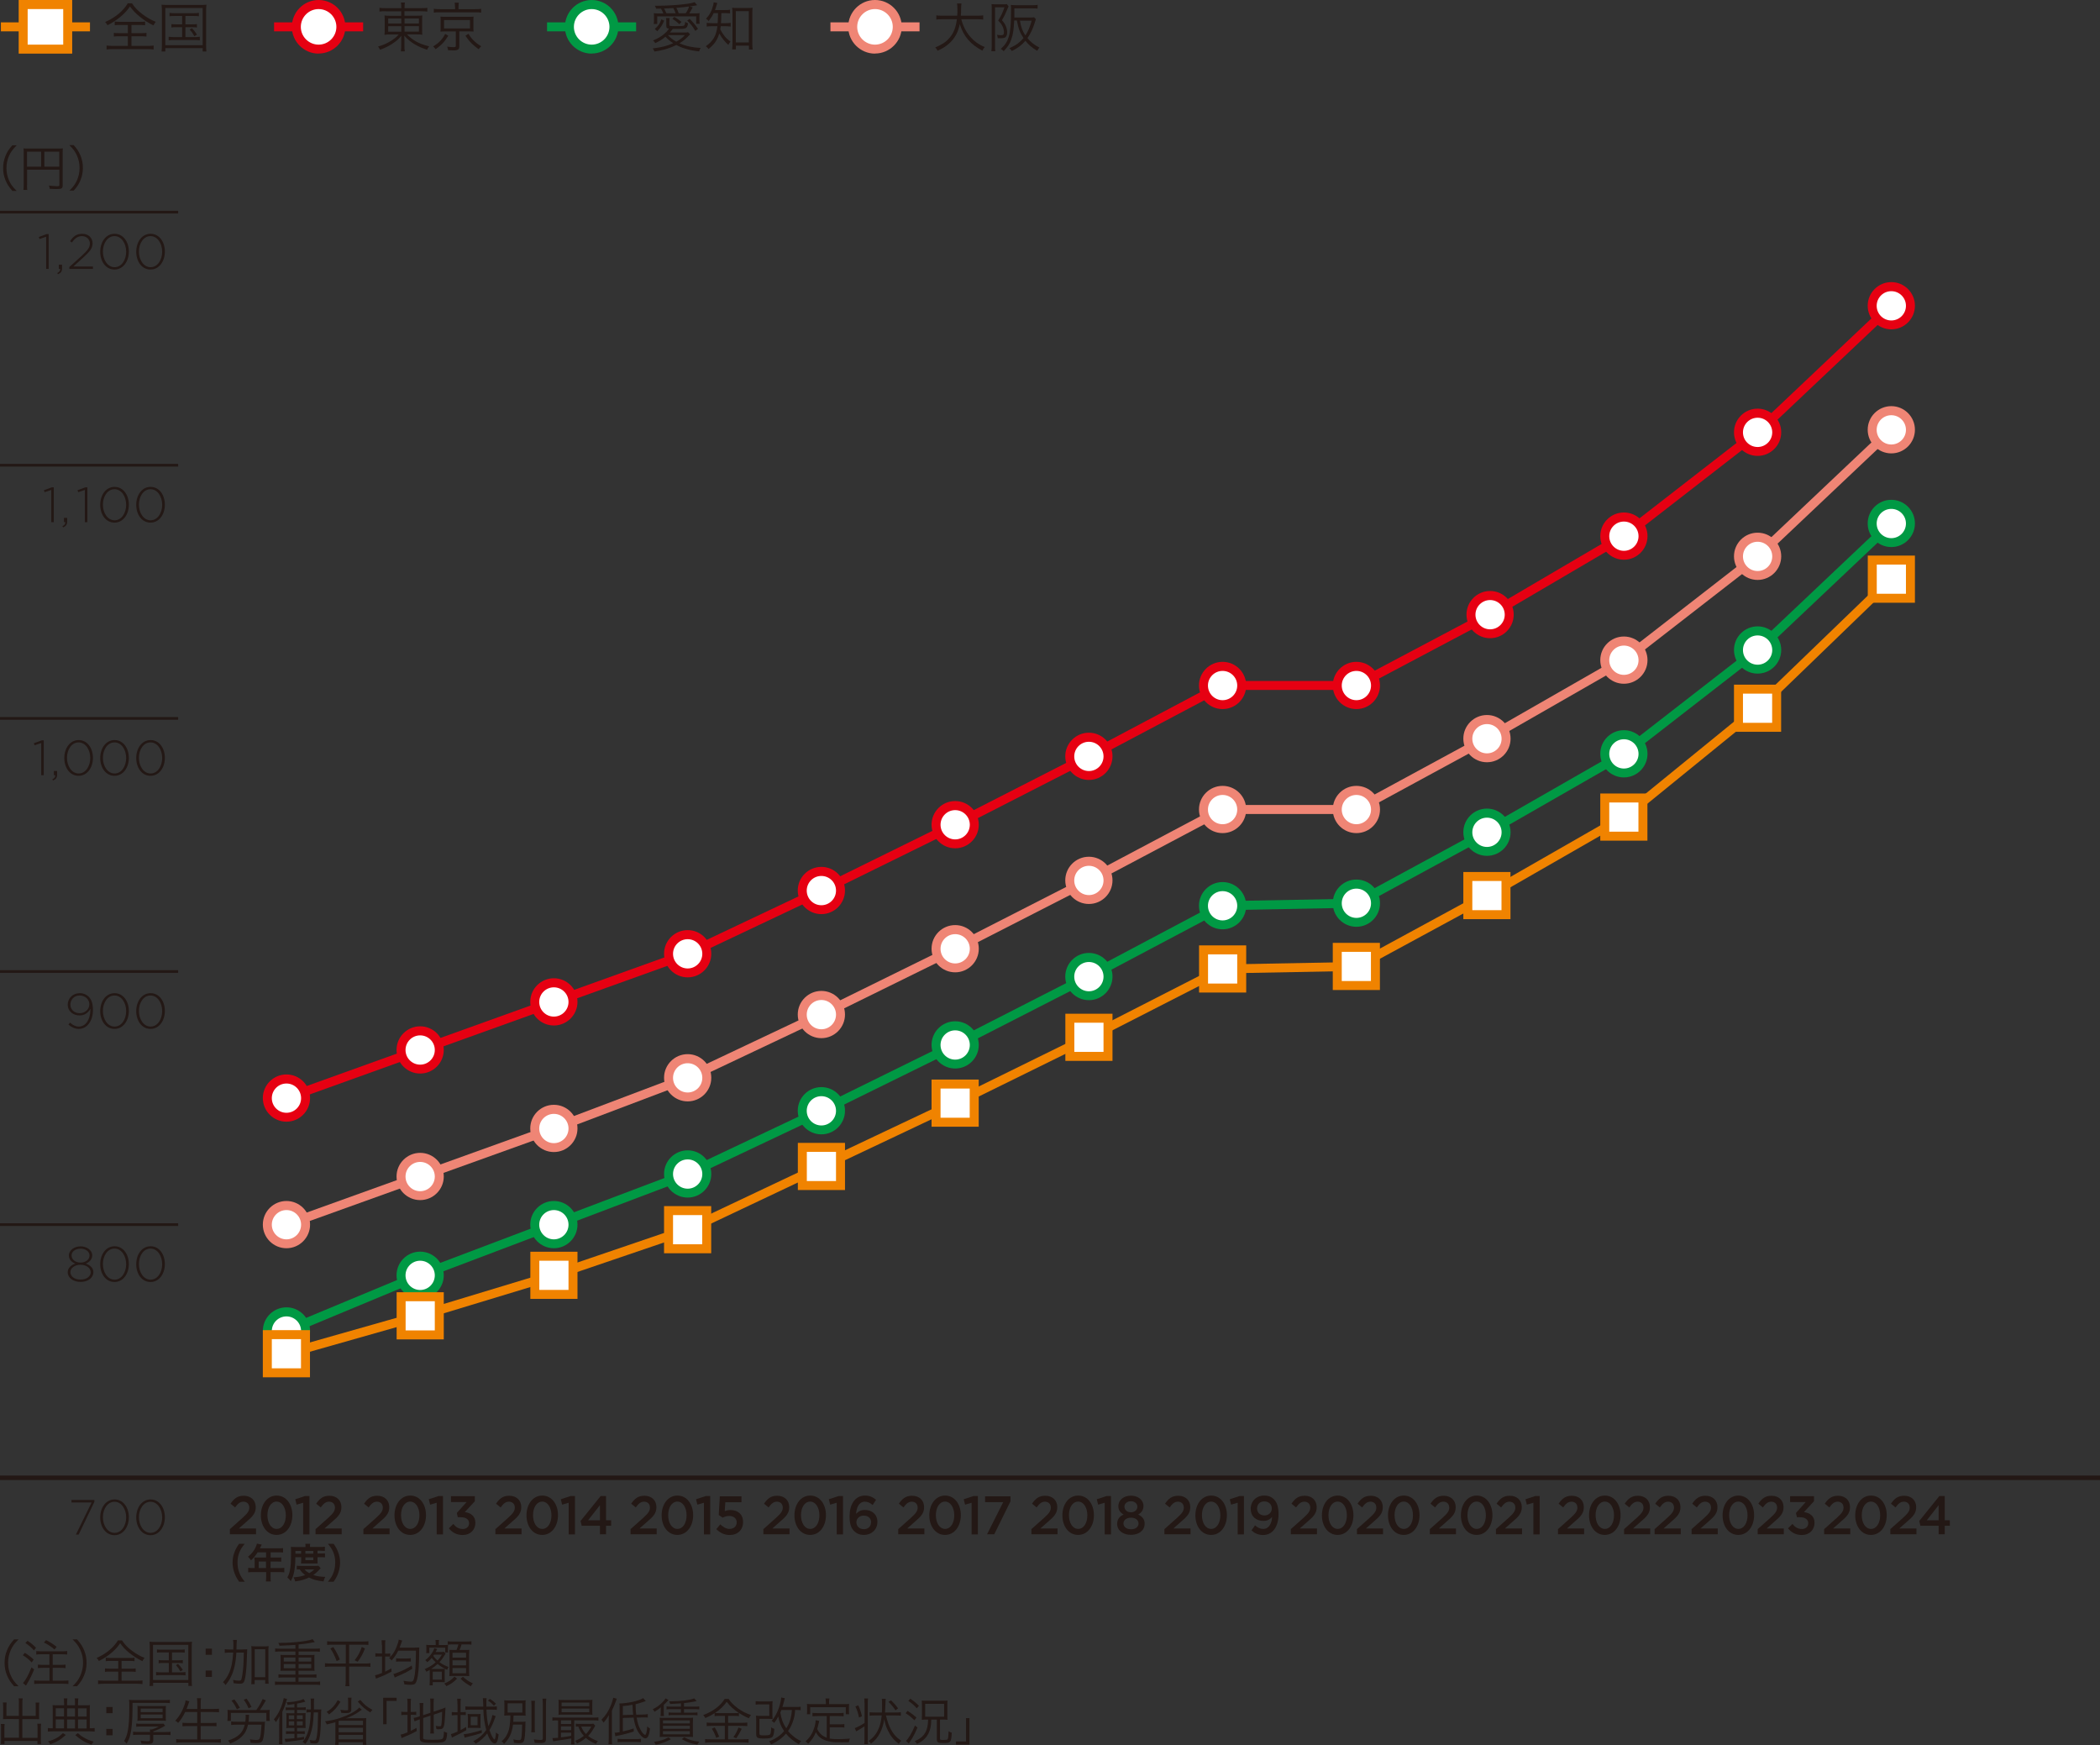 <?xml version="1.0" encoding="UTF-8"?>
<svg xmlns="http://www.w3.org/2000/svg" viewBox="0 0 233.86 194.29">
  <rect x="0" y="0" width="233.86" height="194.29" fill="#333333" stroke="none"/>
  <defs>
    <style>
      .cls-1 {
        fill: #094;
      }

      .cls-1, .cls-2, .cls-3, .cls-4, .cls-5, .cls-6, .cls-7 {
        stroke-width: 0px;
      }

      .cls-2 {
        fill: #f08300;
      }

      .cls-3 {
        fill: #231815;
      }

      .cls-4 {
        fill: none;
      }

      .cls-5 {
        fill: #fff;
      }

      .cls-6 {
        fill: #e60012;
      }

      .cls-7 {
        fill: #ef8575;
      }
    </style>
  </defs>
  <g id="_レイヤー_4" data-name="レイヤー 4">
    <g>
      <g>
        <path class="cls-3" d="m1.37,21.24c-.41-.47-.58-.74-.76-1.18-.18-.44-.26-.87-.26-1.35s.08-.91.26-1.35c.18-.45.35-.71.76-1.18h.49c-.46.47-.64.72-.84,1.14-.2.44-.3.9-.3,1.4s.1.96.3,1.4c.19.42.37.67.84,1.14h-.49Z"/>
        <path class="cls-3" d="m3.01,20.57c0,.35,0,.46.03.58h-.43c.02-.15.03-.31.03-.6v-3.54c0-.21,0-.34-.02-.49.14.02.28.02.51.02h3.36c.24,0,.37,0,.51-.02-.02.15-.02.28-.02.51v3.61c0,.33-.12.41-.65.41-.22,0-.52-.01-.79-.03-.02-.14-.04-.22-.09-.36.38.04.65.07.87.07.24,0,.29-.02.29-.13v-1.71h-3.59v1.68Zm1.57-3.68h-1.57v1.67h1.57v-1.67Zm2.02,1.67v-1.67h-1.66v1.67h1.66Z"/>
        <path class="cls-3" d="m7.72,21.24c.46-.46.64-.71.84-1.14.2-.44.3-.9.3-1.4s-.1-.96-.3-1.4c-.19-.42-.37-.68-.84-1.14h.49c.41.47.58.74.76,1.18.18.44.26.88.26,1.35s-.08.91-.26,1.35c-.18.45-.35.71-.76,1.18h-.49Z"/>
      </g>
      <g>
        <path class="cls-3" d="m26.63,176.11c-.25-.36-.36-.56-.49-.89-.16-.41-.24-.81-.24-1.24s.07-.8.23-1.2c.13-.33.24-.53.49-.89h.63c-.32.4-.45.6-.57.9-.16.37-.23.75-.23,1.19s.08.86.24,1.23c.13.3.25.5.57.9h-.63Z"/>
        <path class="cls-3" d="m28.34,173.67c0-.1,0-.17-.01-.26.09,0,.19.01.32.01h.98v-.58h-.94c-.23.36-.45.63-.74.89-.13-.19-.18-.25-.33-.4.46-.39.69-.69.88-1.13.06-.14.09-.24.11-.33l.54.11c-.03.05-.04.07-.07.13,0,.01-.05.11-.13.28h2.11c.21,0,.32,0,.46-.02v.49c-.14-.02-.26-.02-.46-.02h-.92v.58h.72c.21,0,.33,0,.46-.02v.48c-.14-.01-.26-.02-.45-.02h-.74v.73h1.04c.21,0,.35,0,.49-.03v.51c-.14-.02-.3-.03-.49-.03h-1.04v.56c0,.23,0,.35.03.48h-.55c.02-.13.03-.25.03-.49v-.55h-1.51c-.2,0-.34,0-.49.03v-.51c.14.02.29.03.49.03h.23v-.92Zm1.28.92v-.73h-.81v.73h.81Z"/>
        <path class="cls-3" d="m32.89,173.39c0,.69-.05,1.18-.13,1.59-.08.42-.18.71-.38,1.07-.13-.18-.22-.28-.38-.41.15-.27.22-.47.28-.77.1-.47.13-.96.13-2.03,0-.33,0-.45-.02-.61.16.01.31.02.51.02h1.12v-.1c0-.1,0-.17-.02-.26h.54c-.02.08-.02.15-.02.26v.09h1.12c.25,0,.41,0,.54-.03v.47c-.15-.01-.26-.02-.47-.02h-.35v.31h.43c.18,0,.28,0,.4-.02v.45c-.1-.01-.19-.02-.4-.02h-.43v.42c0,.11,0,.21.01.28-.1,0-.11,0-.29,0h-1.25c-.18,0-.23,0-.31,0,0-.08.02-.19.02-.28v-.42h-.64Zm2.83,1.21s-.04.04-.09.09c-.24.28-.47.49-.74.67.39.14.78.2,1.33.21-.09.17-.14.31-.19.51-.76-.09-1.21-.22-1.62-.44-.47.23-.85.34-1.54.44-.04-.17-.07-.27-.18-.46.57-.04.91-.11,1.29-.25-.25-.19-.39-.33-.61-.64-.16,0-.23,0-.32.02v-.42c.11.02.24.02.48.02h1.57c.18,0,.27,0,.37-.01l.24.26Zm-2.19-1.61v-.31h-.63v.31h.63Zm.39,1.75c.13.17.28.28.52.42.24-.14.36-.23.56-.42h-1.08Zm.97-1.75v-.31h-.88v.31h.88Zm-.88.72h.88v-.31h-.88v.31Z"/>
        <path class="cls-3" d="m36.52,176.11c.32-.4.45-.6.57-.9.16-.37.24-.77.24-1.23s-.07-.82-.23-1.19c-.13-.3-.26-.5-.58-.9h.63c.25.36.36.55.49.89.16.41.23.77.23,1.2s-.08.83-.23,1.24c-.13.33-.24.53-.49.89h-.63Z"/>
      </g>
      <g>
        <path class="cls-3" d="m25.62,170.24l1.39-1.24c.55-.5.75-.76.75-1.14,0-.42-.28-.66-.65-.66s-.62.21-.93.64l-.51-.42c.39-.56.76-.88,1.48-.88.79,0,1.33.51,1.33,1.26h0c0,.68-.33,1.04-1.05,1.65l-.83.73h1.91v.65h-2.91v-.59Z"/>
        <path class="cls-3" d="m29.05,168.72h0c0-1.22.7-2.2,1.76-2.2s1.75.97,1.75,2.18h0c0,1.22-.7,2.2-1.76,2.2s-1.75-.97-1.75-2.18Zm2.78,0h0c0-.85-.41-1.53-1.03-1.53s-1.02.67-1.02,1.51h0c0,.85.4,1.53,1.03,1.53s1.02-.68,1.02-1.51Z"/>
        <path class="cls-3" d="m33.75,167.32l-.72.21-.15-.6,1.09-.36h.49v4.27h-.7v-3.51Z"/>
        <path class="cls-3" d="m35.16,170.24l1.39-1.24c.55-.5.75-.76.75-1.14,0-.42-.28-.66-.65-.66s-.62.21-.93.64l-.51-.42c.39-.56.76-.88,1.48-.88.79,0,1.33.51,1.33,1.26h0c0,.68-.33,1.04-1.05,1.65l-.83.73h1.91v.65h-2.91v-.59Z"/>
      </g>
      <g>
        <path class="cls-3" d="m40.49,170.24l1.39-1.24c.55-.5.75-.76.75-1.14,0-.42-.28-.66-.65-.66s-.62.21-.93.64l-.51-.42c.39-.56.76-.88,1.48-.88.79,0,1.33.51,1.33,1.26h0c0,.68-.33,1.04-1.05,1.65l-.83.73h1.91v.65h-2.91v-.59Z"/>
        <path class="cls-3" d="m43.93,168.72h0c0-1.22.7-2.2,1.76-2.2s1.75.97,1.75,2.18h0c0,1.22-.7,2.2-1.76,2.2s-1.75-.97-1.75-2.18Zm2.78,0h0c0-.85-.41-1.53-1.03-1.53s-1.02.67-1.02,1.51h0c0,.85.4,1.53,1.03,1.53s1.02-.68,1.02-1.51Z"/>
        <path class="cls-3" d="m48.62,167.32l-.72.21-.15-.6,1.09-.36h.49v4.27h-.7v-3.51Z"/>
        <path class="cls-3" d="m49.99,170.16l.49-.48c.29.36.61.56,1.06.56.4,0,.7-.25.7-.64h0c0-.43-.36-.67-.93-.67h-.33l-.11-.47,1.09-1.22h-1.74v-.65h2.66v.56l-1.12,1.21c.61.08,1.18.41,1.18,1.19h0c0,.79-.57,1.36-1.41,1.36-.7,0-1.2-.31-1.54-.74Z"/>
      </g>
      <g>
        <path class="cls-3" d="m55.19,170.24l1.39-1.24c.55-.5.75-.76.75-1.14,0-.42-.28-.66-.65-.66s-.62.21-.93.64l-.51-.42c.39-.56.76-.88,1.48-.88.79,0,1.33.51,1.33,1.26h0c0,.68-.33,1.04-1.05,1.65l-.83.73h1.91v.65h-2.91v-.59Z"/>
        <path class="cls-3" d="m58.63,168.72h0c0-1.22.7-2.2,1.76-2.2s1.75.97,1.75,2.18h0c0,1.22-.7,2.2-1.76,2.2s-1.75-.97-1.75-2.18Zm2.78,0h0c0-.85-.41-1.53-1.03-1.53s-1.02.67-1.02,1.51h0c0,.85.4,1.53,1.03,1.53s1.02-.68,1.02-1.51Z"/>
        <path class="cls-3" d="m63.32,167.32l-.72.21-.15-.6,1.09-.36h.49v4.27h-.7v-3.51Z"/>
        <path class="cls-3" d="m66.81,169.88h-2.03l-.13-.53,2.24-2.78h.6v2.7h.57v.61h-.57v.95h-.68v-.95Zm0-.61v-1.68l-1.32,1.68h1.32Z"/>
      </g>
      <g>
        <path class="cls-3" d="m70.24,170.24l1.39-1.24c.55-.5.75-.76.75-1.14,0-.42-.28-.66-.65-.66s-.62.21-.93.64l-.51-.42c.39-.56.76-.88,1.48-.88.79,0,1.33.51,1.33,1.26h0c0,.68-.33,1.04-1.05,1.65l-.83.73h1.91v.65h-2.91v-.59Z"/>
        <path class="cls-3" d="m73.68,168.72h0c0-1.22.7-2.2,1.76-2.2s1.75.97,1.75,2.18h0c0,1.22-.7,2.2-1.76,2.2s-1.75-.97-1.75-2.18Zm2.78,0h0c0-.85-.41-1.53-1.03-1.53s-1.02.67-1.02,1.51h0c0,.85.4,1.53,1.03,1.53s1.02-.68,1.02-1.51Z"/>
        <path class="cls-3" d="m78.38,167.32l-.72.21-.15-.6,1.09-.36h.49v4.27h-.7v-3.51Z"/>
        <path class="cls-3" d="m79.77,170.26l.44-.54c.32.31.66.51,1.03.51.48,0,.8-.29.8-.73h0c0-.44-.34-.71-.83-.71-.29,0-.53.08-.74.19l-.43-.3.12-2.08h2.41v.66h-1.8l-.06.99c.19-.07.37-.12.64-.12.78,0,1.4.44,1.4,1.33h0c0,.88-.6,1.45-1.49,1.45-.61,0-1.1-.26-1.48-.65Z"/>
      </g>
      <g>
        <path class="cls-3" d="m100.05,170.24l1.39-1.24c.55-.5.75-.76.75-1.14,0-.42-.28-.66-.65-.66s-.62.21-.93.64l-.51-.42c.39-.56.76-.88,1.48-.88.79,0,1.33.51,1.33,1.26h0c0,.68-.33,1.04-1.05,1.65l-.83.73h1.91v.65h-2.91v-.59Z"/>
        <path class="cls-3" d="m103.49,168.72h0c0-1.22.7-2.2,1.76-2.2s1.75.97,1.75,2.18h0c0,1.22-.7,2.2-1.76,2.2s-1.75-.97-1.75-2.18Zm2.78,0h0c0-.85-.41-1.53-1.03-1.53s-1.02.67-1.02,1.51h0c0,.85.4,1.53,1.03,1.53s1.02-.68,1.02-1.51Z"/>
        <path class="cls-3" d="m108.19,167.32l-.72.21-.15-.6,1.09-.36h.49v4.27h-.7v-3.51Z"/>
        <path class="cls-3" d="m111.72,167.25h-2.02v-.65h2.83v.56l-1.81,3.67h-.8l1.8-3.58Z"/>
      </g>
      <g>
        <path class="cls-3" d="m85.03,170.24l1.39-1.24c.55-.5.75-.76.75-1.14,0-.42-.28-.66-.65-.66s-.62.21-.93.64l-.51-.42c.39-.56.76-.88,1.48-.88.79,0,1.33.51,1.33,1.26h0c0,.68-.33,1.04-1.05,1.65l-.83.73h1.91v.65h-2.91v-.59Z"/>
        <path class="cls-3" d="m88.47,168.72h0c0-1.22.7-2.2,1.76-2.2s1.75.97,1.75,2.18h0c0,1.22-.7,2.2-1.76,2.2s-1.75-.97-1.75-2.18Zm2.78,0h0c0-.85-.41-1.53-1.03-1.53s-1.02.67-1.02,1.51h0c0,.85.4,1.53,1.03,1.53s1.02-.68,1.02-1.51Z"/>
        <path class="cls-3" d="m93.17,167.32l-.72.21-.15-.6,1.09-.36h.49v4.27h-.7v-3.51Z"/>
        <path class="cls-3" d="m95.1,170.46c-.3-.32-.49-.76-.49-1.62h0c0-1.31.59-2.32,1.72-2.32.52,0,.88.18,1.23.47l-.38.58c-.28-.23-.52-.37-.87-.37-.7,0-.95.77-.97,1.35.24-.26.53-.43.97-.43.78,0,1.4.48,1.4,1.33h0c0,.85-.65,1.45-1.49,1.45-.49,0-.85-.16-1.12-.45Zm1.91-.96h0c0-.44-.32-.75-.82-.75s-.82.34-.82.74h0c0,.44.33.77.83.77s.8-.33.8-.76Z"/>
      </g>
      <g>
        <path class="cls-3" d="m114.88,170.24l1.39-1.24c.55-.5.75-.76.75-1.14,0-.42-.28-.66-.65-.66s-.62.21-.93.64l-.51-.42c.39-.56.76-.88,1.48-.88.79,0,1.33.51,1.33,1.26h0c0,.68-.33,1.04-1.05,1.65l-.83.73h1.91v.65h-2.91v-.59Z"/>
        <path class="cls-3" d="m118.31,168.72h0c0-1.22.7-2.2,1.76-2.2s1.75.97,1.75,2.18h0c0,1.22-.7,2.2-1.76,2.2s-1.75-.97-1.75-2.18Zm2.78,0h0c0-.85-.41-1.53-1.03-1.53s-1.02.67-1.02,1.51h0c0,.85.4,1.53,1.03,1.53s1.02-.68,1.02-1.51Z"/>
        <path class="cls-3" d="m123.01,167.32l-.72.21-.15-.6,1.09-.36h.49v4.27h-.7v-3.51Z"/>
        <path class="cls-3" d="m124.41,169.67h0c0-.52.27-.84.72-1.04-.34-.19-.59-.47-.59-.94h0c0-.66.59-1.16,1.4-1.16s1.4.49,1.4,1.14h0c0,.48-.25.77-.59.96.44.21.72.51.72,1.02h0c0,.77-.65,1.24-1.53,1.24s-1.53-.48-1.53-1.22Zm2.38-.04h0c0-.4-.37-.65-.84-.65s-.84.25-.84.64h0c0,.36.31.65.84.65s.84-.28.84-.64Zm-.13-1.87h0c0-.34-.29-.61-.72-.61s-.72.27-.72.59h0c0,.38.3.64.72.64s.72-.26.72-.62Z"/>
      </g>
      <g>
        <path class="cls-3" d="m129.69,170.24l1.39-1.24c.55-.5.75-.76.75-1.14,0-.42-.28-.66-.65-.66s-.62.21-.93.64l-.51-.42c.39-.56.76-.88,1.48-.88.79,0,1.33.51,1.33,1.26h0c0,.68-.33,1.04-1.05,1.65l-.83.73h1.91v.65h-2.91v-.59Z"/>
        <path class="cls-3" d="m133.12,168.72h0c0-1.22.7-2.2,1.76-2.2s1.75.97,1.75,2.18h0c0,1.22-.7,2.2-1.76,2.2s-1.75-.97-1.75-2.18Zm2.78,0h0c0-.85-.41-1.53-1.03-1.53s-1.02.67-1.02,1.51h0c0,.85.4,1.53,1.03,1.53s1.02-.68,1.02-1.51Z"/>
        <path class="cls-3" d="m137.82,167.32l-.72.21-.15-.6,1.09-.36h.49v4.27h-.7v-3.51Z"/>
        <path class="cls-3" d="m141.66,168.89c-.22.28-.53.45-.95.45-.86,0-1.43-.53-1.43-1.34h0c0-.84.61-1.48,1.5-1.48.51,0,.83.15,1.12.45.29.31.48.78.48,1.62h0c0,1.37-.64,2.32-1.72,2.32-.56,0-.95-.21-1.29-.51l.39-.57c.3.27.57.4.92.4.71,0,.97-.77.98-1.34Zm-.03-.93h0c0-.45-.33-.79-.84-.79s-.8.35-.8.79h0c0,.45.32.77.82.77s.82-.35.82-.76Z"/>
      </g>
      <g>
        <path class="cls-3" d="m143.77,170.24l1.39-1.24c.55-.5.75-.76.75-1.14,0-.42-.28-.66-.65-.66s-.62.21-.93.64l-.51-.42c.39-.56.76-.88,1.48-.88.79,0,1.33.51,1.33,1.26h0c0,.68-.33,1.04-1.05,1.65l-.83.73h1.91v.65h-2.91v-.59Z"/>
        <path class="cls-3" d="m147.21,168.72h0c0-1.22.7-2.2,1.76-2.2s1.75.97,1.75,2.18h0c0,1.22-.7,2.2-1.76,2.2s-1.75-.97-1.75-2.18Zm2.78,0h0c0-.85-.41-1.53-1.03-1.53s-1.02.67-1.02,1.51h0c0,.85.4,1.53,1.03,1.53s1.02-.68,1.02-1.51Z"/>
        <path class="cls-3" d="m151.13,170.24l1.39-1.24c.55-.5.75-.76.75-1.14,0-.42-.28-.66-.65-.66s-.62.21-.93.64l-.51-.42c.39-.56.76-.88,1.48-.88.79,0,1.33.51,1.33,1.26h0c0,.68-.33,1.04-1.05,1.65l-.83.73h1.91v.65h-2.91v-.59Z"/>
        <path class="cls-3" d="m154.57,168.72h0c0-1.22.7-2.2,1.76-2.2s1.75.97,1.75,2.18h0c0,1.22-.7,2.2-1.76,2.2s-1.75-.97-1.75-2.18Zm2.78,0h0c0-.85-.41-1.53-1.03-1.53s-1.02.67-1.02,1.51h0c0,.85.4,1.53,1.03,1.53s1.02-.68,1.02-1.51Z"/>
      </g>
      <g>
        <path class="cls-3" d="m159.25,170.24l1.39-1.24c.55-.5.75-.76.75-1.14,0-.42-.28-.66-.65-.66s-.62.21-.93.64l-.51-.42c.39-.56.76-.88,1.48-.88.79,0,1.33.51,1.33,1.26h0c0,.68-.33,1.04-1.05,1.65l-.83.73h1.91v.65h-2.91v-.59Z"/>
        <path class="cls-3" d="m162.69,168.72h0c0-1.22.7-2.2,1.76-2.2s1.75.97,1.75,2.18h0c0,1.22-.7,2.2-1.76,2.2s-1.75-.97-1.75-2.18Zm2.78,0h0c0-.85-.41-1.53-1.03-1.53s-1.02.67-1.02,1.51h0c0,.85.4,1.53,1.03,1.53s1.02-.68,1.02-1.51Z"/>
        <path class="cls-3" d="m166.61,170.24l1.39-1.24c.55-.5.75-.76.75-1.14,0-.42-.28-.66-.65-.66s-.62.21-.93.64l-.51-.42c.39-.56.76-.88,1.48-.88.79,0,1.33.51,1.33,1.26h0c0,.68-.33,1.04-1.05,1.65l-.83.73h1.91v.65h-2.91v-.59Z"/>
        <path class="cls-3" d="m170.75,167.32l-.72.21-.15-.6,1.09-.36h.49v4.27h-.7v-3.51Z"/>
      </g>
      <g>
        <path class="cls-3" d="m173.52,170.24l1.39-1.24c.55-.5.75-.76.75-1.14,0-.42-.28-.66-.65-.66s-.62.21-.93.64l-.51-.42c.39-.56.76-.88,1.48-.88.79,0,1.33.51,1.33,1.26h0c0,.68-.33,1.04-1.05,1.65l-.83.73h1.91v.65h-2.91v-.59Z"/>
        <path class="cls-3" d="m176.96,168.72h0c0-1.22.7-2.2,1.76-2.2s1.75.97,1.75,2.18h0c0,1.22-.7,2.2-1.76,2.2s-1.75-.97-1.75-2.18Zm2.78,0h0c0-.85-.41-1.53-1.03-1.53s-1.02.67-1.02,1.51h0c0,.85.4,1.53,1.03,1.53s1.02-.68,1.02-1.51Z"/>
        <path class="cls-3" d="m180.88,170.24l1.39-1.24c.55-.5.75-.76.75-1.14,0-.42-.28-.66-.65-.66s-.62.21-.93.64l-.51-.42c.39-.56.76-.88,1.48-.88.79,0,1.33.51,1.33,1.26h0c0,.68-.33,1.04-1.05,1.65l-.83.73h1.91v.65h-2.91v-.59Z"/>
        <path class="cls-3" d="m184.28,170.24l1.39-1.24c.55-.5.75-.76.75-1.14,0-.42-.28-.66-.65-.66s-.62.21-.93.64l-.51-.42c.39-.56.76-.88,1.48-.88.79,0,1.33.51,1.33,1.26h0c0,.68-.33,1.04-1.05,1.65l-.83.73h1.91v.65h-2.91v-.59Z"/>
      </g>
      <g>
        <path class="cls-3" d="m188.4,170.24l1.39-1.24c.55-.5.75-.76.75-1.14,0-.42-.28-.66-.65-.66s-.62.21-.93.64l-.51-.42c.39-.56.76-.88,1.48-.88.79,0,1.33.51,1.33,1.26h0c0,.68-.33,1.04-1.05,1.65l-.83.73h1.91v.65h-2.91v-.59Z"/>
        <path class="cls-3" d="m191.83,168.72h0c0-1.22.7-2.2,1.76-2.2s1.75.97,1.75,2.18h0c0,1.22-.7,2.2-1.76,2.2s-1.75-.97-1.75-2.18Zm2.78,0h0c0-.85-.41-1.53-1.03-1.53s-1.02.67-1.02,1.51h0c0,.85.4,1.53,1.03,1.53s1.02-.68,1.02-1.51Z"/>
        <path class="cls-3" d="m195.76,170.24l1.39-1.24c.55-.5.75-.76.75-1.14,0-.42-.28-.66-.65-.66s-.62.21-.93.64l-.51-.42c.39-.56.76-.88,1.48-.88.79,0,1.33.51,1.33,1.26h0c0,.68-.33,1.04-1.05,1.65l-.83.73h1.91v.65h-2.91v-.59Z"/>
        <path class="cls-3" d="m199.12,170.16l.49-.48c.29.36.61.56,1.06.56.4,0,.7-.25.7-.64h0c0-.43-.36-.67-.93-.67h-.33l-.11-.47,1.09-1.22h-1.74v-.65h2.66v.56l-1.12,1.21c.61.08,1.18.41,1.18,1.19h0c0,.79-.57,1.36-1.41,1.36-.7,0-1.2-.31-1.54-.74Z"/>
      </g>
      <g>
        <path class="cls-3" d="m203.16,170.24l1.39-1.24c.55-.5.75-.76.75-1.14,0-.42-.28-.66-.65-.66s-.62.21-.93.64l-.51-.42c.39-.56.76-.88,1.48-.88.79,0,1.33.51,1.33,1.26h0c0,.68-.33,1.04-1.05,1.65l-.83.73h1.91v.65h-2.91v-.59Z"/>
        <path class="cls-3" d="m206.6,168.72h0c0-1.22.7-2.2,1.76-2.2s1.75.97,1.75,2.18h0c0,1.22-.7,2.2-1.76,2.2s-1.75-.97-1.75-2.18Zm2.78,0h0c0-.85-.41-1.53-1.03-1.53s-1.02.67-1.02,1.51h0c0,.85.4,1.53,1.03,1.53s1.02-.68,1.02-1.51Z"/>
        <path class="cls-3" d="m210.53,170.24l1.39-1.24c.55-.5.75-.76.75-1.14,0-.42-.28-.66-.65-.66s-.62.21-.93.64l-.51-.42c.39-.56.76-.88,1.48-.88.79,0,1.33.51,1.33,1.26h0c0,.68-.33,1.04-1.05,1.65l-.83.73h1.91v.65h-2.91v-.59Z"/>
        <path class="cls-3" d="m215.89,169.88h-2.03l-.13-.53,2.24-2.78h.6v2.7h.57v.61h-.57v.95h-.68v-.95Zm0-.61v-1.68l-1.32,1.68h1.32Z"/>
      </g>
      <rect class="cls-3" y="108.02" width="19.84" height=".3"/>
      <g>
        <path class="cls-3" d="m10.07,112.47v-.15c-.26.45-.65.74-1.2.74-.78,0-1.33-.52-1.33-1.18h0c0-.72.55-1.3,1.35-1.3.41,0,.75.16.98.39.3.3.48.73.48,1.5h0c0,1.22-.67,2.09-1.57,2.09-.48,0-.84-.21-1.16-.48l.18-.22c.32.29.63.44.98.44.77,0,1.28-.81,1.28-1.83Zm-.12-.64h0c0-.56-.46-.99-1.09-.99s-1.02.49-1.02,1.02h0c0,.55.43.95,1.04.95.65,0,1.07-.5,1.07-.98Z"/>
        <path class="cls-3" d="m11.16,112.58h0c0-1.07.62-2,1.6-2s1.59.92,1.59,1.98h0c0,1.07-.62,2-1.6,2s-1.59-.92-1.59-1.98Zm2.89,0h0c0-.91-.51-1.74-1.3-1.74s-1.29.82-1.29,1.72h0c0,.9.51,1.74,1.3,1.74s1.29-.83,1.29-1.72Z"/>
        <path class="cls-3" d="m15.17,112.58h0c0-1.07.62-2,1.6-2s1.59.92,1.59,1.98h0c0,1.07-.62,2-1.6,2s-1.59-.92-1.59-1.98Zm2.89,0h0c0-.91-.51-1.74-1.3-1.74s-1.29.82-1.29,1.72h0c0,.9.51,1.74,1.3,1.74s1.29-.83,1.29-1.72Z"/>
      </g>
      <rect class="cls-3" y="136.2" width="19.84" height=".3"/>
      <g>
        <path class="cls-3" d="m7.54,141.65h0c0-.46.37-.8.85-.96-.38-.15-.72-.44-.72-.9h0c0-.61.63-1.02,1.3-1.02s1.3.41,1.3,1.01h0c0,.47-.34.75-.72.91.48.16.85.5.85.95h0c0,.65-.62,1.09-1.43,1.09s-1.43-.45-1.43-1.08Zm2.56.01h0c0-.49-.51-.84-1.13-.84s-1.13.35-1.13.82h0c0,.45.42.83,1.13.83s1.13-.38,1.13-.81Zm-.13-1.87h0c0-.45-.44-.76-1-.76s-1,.31-1,.75h0c0,.48.46.8,1,.8s1-.32,1-.79Z"/>
        <path class="cls-3" d="m11.16,140.76h0c0-1.07.62-2,1.6-2s1.59.92,1.59,1.98h0c0,1.07-.62,2-1.6,2s-1.59-.92-1.59-1.98Zm2.89,0h0c0-.91-.51-1.74-1.3-1.74s-1.29.82-1.29,1.72h0c0,.9.51,1.74,1.3,1.74s1.29-.83,1.29-1.72Z"/>
        <path class="cls-3" d="m15.17,140.76h0c0-1.07.62-2,1.6-2s1.59.92,1.59,1.98h0c0,1.07-.62,2-1.6,2s-1.59-.92-1.59-1.98Zm2.89,0h0c0-.91-.51-1.74-1.3-1.74s-1.29.82-1.29,1.72h0c0,.9.51,1.74,1.3,1.74s1.29-.83,1.29-1.72Z"/>
      </g>
      <rect class="cls-3" y="79.84" width="19.84" height=".3"/>
      <g>
        <path class="cls-3" d="m4.59,82.73l-.74.25-.08-.23.88-.32h.22v3.88h-.28v-3.58Z"/>
        <path class="cls-3" d="m5.84,86.76c.24-.12.32-.24.31-.45h-.15v-.47h.36v.41c0,.34-.13.52-.46.65l-.07-.14Z"/>
        <path class="cls-3" d="m7.16,84.4h0c0-1.07.62-2,1.6-2s1.59.92,1.59,1.98h0c0,1.07-.62,2-1.6,2s-1.59-.92-1.59-1.98Zm2.89,0h0c0-.91-.51-1.74-1.3-1.74s-1.29.82-1.29,1.72h0c0,.9.51,1.74,1.3,1.74s1.29-.83,1.29-1.72Z"/>
        <path class="cls-3" d="m11.16,84.4h0c0-1.07.62-2,1.6-2s1.59.92,1.59,1.98h0c0,1.07-.62,2-1.6,2s-1.59-.92-1.59-1.98Zm2.89,0h0c0-.91-.51-1.74-1.3-1.74s-1.29.82-1.29,1.72h0c0,.9.51,1.74,1.3,1.74s1.29-.83,1.29-1.72Z"/>
        <path class="cls-3" d="m15.17,84.4h0c0-1.07.62-2,1.6-2s1.59.92,1.59,1.98h0c0,1.07-.62,2-1.6,2s-1.59-.92-1.59-1.98Zm2.89,0h0c0-.91-.51-1.74-1.3-1.74s-1.29.82-1.29,1.72h0c0,.9.51,1.74,1.3,1.74s1.29-.83,1.29-1.72Z"/>
      </g>
      <rect class="cls-3" y="51.65" width="19.84" height=".3"/>
      <g>
        <path class="cls-3" d="m5.71,54.55l-.74.25-.08-.22.88-.32h.22v3.88h-.28v-3.58Z"/>
        <path class="cls-3" d="m6.96,58.58c.24-.12.32-.24.31-.45h-.15v-.47h.36v.41c0,.34-.13.52-.46.65l-.07-.14Z"/>
        <path class="cls-3" d="m9.45,54.55l-.74.25-.08-.22.88-.32h.22v3.88h-.28v-3.58Z"/>
        <path class="cls-3" d="m11.16,56.21h0c0-1.07.62-2,1.6-2s1.59.92,1.59,1.98h0c0,1.07-.62,2-1.6,2s-1.59-.92-1.59-1.98Zm2.89,0h0c0-.91-.51-1.74-1.3-1.74s-1.29.83-1.29,1.72h0c0,.9.51,1.74,1.3,1.74s1.29-.83,1.29-1.72Z"/>
        <path class="cls-3" d="m15.17,56.21h0c0-1.07.62-2,1.6-2s1.59.92,1.59,1.98h0c0,1.07-.62,2-1.6,2s-1.59-.92-1.59-1.98Zm2.89,0h0c0-.91-.51-1.74-1.3-1.74s-1.29.83-1.29,1.72h0c0,.9.51,1.74,1.3,1.74s1.29-.83,1.29-1.72Z"/>
      </g>
      <rect class="cls-3" y="23.47" width="19.84" height=".3"/>
      <g>
        <path class="cls-3" d="m5.14,26.36l-.74.25-.08-.22.88-.33h.22v3.88h-.28v-3.58Z"/>
        <path class="cls-3" d="m6.39,30.39c.24-.12.32-.24.31-.45h-.15v-.47h.36v.41c0,.34-.13.52-.46.65l-.07-.14Z"/>
        <path class="cls-3" d="m7.72,29.73l1.44-1.3c.63-.58.85-.91.85-1.31,0-.5-.41-.83-.87-.83-.49,0-.81.25-1.13.71l-.21-.14c.34-.51.69-.83,1.37-.83s1.14.46,1.14,1.06h0c0,.54-.29.89-.96,1.51l-1.18,1.07h2.18v.27h-2.63v-.21Z"/>
        <path class="cls-3" d="m11.16,28.03h0c0-1.07.62-2,1.6-2s1.59.92,1.59,1.98h0c0,1.07-.62,2-1.6,2s-1.59-.92-1.59-1.98Zm2.89,0h0c0-.91-.51-1.74-1.3-1.74s-1.29.83-1.29,1.72h0c0,.9.51,1.74,1.3,1.74s1.29-.83,1.29-1.72Z"/>
        <path class="cls-3" d="m15.17,28.03h0c0-1.07.62-2,1.6-2s1.59.92,1.59,1.98h0c0,1.07-.62,2-1.6,2s-1.59-.92-1.59-1.98Zm2.89,0h0c0-.91-.51-1.74-1.3-1.74s-1.29.83-1.29,1.72h0c0,.9.51,1.74,1.3,1.74s1.29-.83,1.29-1.72Z"/>
      </g>
      <g>
        <path class="cls-3" d="m10.19,167.29h-2.23v-.28h2.55v.21l-1.75,3.64h-.31l1.75-3.57Z"/>
        <path class="cls-3" d="m11.16,168.95h0c0-1.07.62-2,1.6-2s1.59.92,1.59,1.98h0c0,1.07-.62,2-1.6,2s-1.59-.92-1.59-1.98Zm2.89,0h0c0-.91-.51-1.74-1.3-1.74s-1.29.83-1.29,1.72h0c0,.9.51,1.74,1.3,1.74s1.29-.83,1.29-1.72Z"/>
        <path class="cls-3" d="m15.17,168.95h0c0-1.07.62-2,1.6-2s1.59.92,1.59,1.98h0c0,1.07-.62,2-1.6,2s-1.59-.92-1.59-1.98Zm2.89,0h0c0-.91-.51-1.74-1.3-1.74s-1.29.83-1.29,1.72h0c0,.9.51,1.74,1.3,1.74s1.29-.83,1.29-1.72Z"/>
      </g>
      <g>
        <path class="cls-3" d="m14.7.37c.32.49.66.83,1.17,1.22.48.36.99.65,1.48.84-.11.13-.18.23-.26.4-.55-.27-1.06-.59-1.52-.97-.47-.38-.76-.68-1.1-1.15-.29.44-.54.71-.96,1.08-.47.4-.96.73-1.54,1.02-.07-.15-.13-.21-.26-.36.52-.22,1.08-.56,1.51-.92.43-.36.75-.73,1.01-1.16h.47Zm-1.36,2.41c-.25,0-.4,0-.56.03v-.41c.17.02.29.03.54.03h2.3c.25,0,.38,0,.54-.03v.41c-.16-.02-.31-.03-.55-.03h-.97v.91h1.12c.26,0,.4,0,.55-.03v.41c-.16-.02-.3-.03-.55-.03h-1.12v1.07h1.81c.28,0,.49-.01.66-.04v.44c-.2-.03-.42-.04-.65-.04h-3.92c-.24,0-.47.01-.67.04v-.44c.17.02.38.04.67.04h1.7v-1.07h-1c-.25,0-.4,0-.56.03v-.41c.15.02.3.03.56.03h1v-.91h-.91Z"/>
        <path class="cls-3" d="m18.03,1.26c0-.29-.01-.5-.04-.74.2.02.38.03.7.03h3.59c.32,0,.49,0,.71-.03-.02.22-.04.43-.04.74v3.65c0,.44.01.66.04.82h-.42v-.37h-4.16v.37h-.42c.02-.16.04-.38.04-.82V1.26Zm.38,3.77h4.16V.89h-4.16v4.13Zm1.03-3.25c-.26,0-.4,0-.56.03v-.38c.17.03.3.04.56.04h2.12c.27,0,.43-.01.59-.04v.38c-.17-.02-.31-.03-.58-.03h-.92v.93h.74c.27,0,.39,0,.54-.03v.38c-.15-.02-.29-.03-.54-.03h-.74v1.1h1.01c.25,0,.42-.01.59-.04v.4c-.17-.02-.35-.04-.59-.04h-2.29c-.25,0-.41.01-.59.04v-.4c.17.02.34.04.59.04h.91v-1.1h-.64c-.25,0-.4,0-.55.03v-.38c.15.02.27.03.55.03h.64v-.93h-.83Zm1.93,1.36c.25.25.34.38.56.71l-.28.18c-.21-.37-.31-.5-.53-.74l.25-.15Z"/>
      </g>
      <rect class="cls-2" x=".1" y="2.49" width="9.92" height="1"/>
      <g>
        <path class="cls-3" d="m42.97,1.25c-.35,0-.51,0-.71.04v-.42c.2.03.38.04.73.04h1.7v-.05c0-.26-.01-.4-.04-.58h.44c-.03.18-.04.35-.04.58v.05h1.79c.39,0,.59-.01.75-.04v.42c-.17-.02-.41-.04-.74-.04h-1.81v.5h1.31c.38,0,.52,0,.68-.03-.02.17-.02.3-.02.63v.88c0,.36,0,.45.02.64-.16-.03-.33-.04-.68-.04h-1.03c.65.67,1.36,1.06,2.47,1.33-.11.14-.15.2-.23.38-.54-.18-.92-.34-1.35-.59-.47-.28-.82-.56-1.19-.98.01.16.02.35.02.47v.61c0,.32,0,.48.04.67h-.44c.03-.2.04-.35.04-.67v-.61c0-.11,0-.29.02-.46-.26.31-.4.45-.71.68-.49.37-1.01.65-1.67.88-.09-.18-.13-.25-.22-.36.55-.15.98-.34,1.46-.64.39-.25.61-.43.84-.7h-.88c-.38,0-.53,0-.7.04v-.08c.02-.13.02-.23.02-.56v-.87c0-.35,0-.46-.02-.65.14.03.31.04.67.04h1.19v-.5h-1.72Zm.26.81v.55h1.46v-.55h-1.46Zm0,.86v.61h1.46v-.61h-1.46Zm1.82-.31h1.6v-.55h-1.6v.55Zm0,.91h1.6v-.61h-1.6v.61Z"/>
        <path class="cls-3" d="m49.93,3.97c-.44.7-.78,1.06-1.42,1.51-.11-.16-.16-.21-.28-.31.36-.22.54-.35.77-.59.25-.25.38-.44.58-.8l.34.2Zm.74-3.17c0-.19-.01-.35-.04-.5h.47c-.03.12-.04.28-.04.5v.22h1.85c.3,0,.49-.01.67-.04v.43c-.16-.03-.32-.04-.65-.04h-3.98c-.32,0-.48,0-.64.04v-.43c.18.03.37.04.67.04h1.7v-.22Zm-1.09,2.7c-.24,0-.36,0-.53.02.02-.16.02-.27.02-.49v-.68c0-.23,0-.32-.02-.5.17.02.28.02.53.02h2.61c.29,0,.41,0,.55-.02-.02.14-.02.26-.02.5v.68c0,.21,0,.33.02.48-.16-.01-.32-.02-.55-.02h-1.04v1.67c0,.34-.16.45-.66.45-.13,0-.38-.01-.59-.02-.02-.16-.04-.23-.1-.4.25.04.45.06.65.06.26,0,.31-.02.31-.14v-1.61h-1.18Zm-.13-.33h2.89v-.94h-2.89v.94Zm2.72.59c.22.36.34.52.59.76.25.25.43.39.83.63-.12.11-.2.2-.28.33-.35-.25-.5-.37-.76-.62-.29-.29-.44-.48-.72-.88l.33-.21Z"/>
      </g>
      <rect class="cls-6" x="30.52" y="2.49" width="9.92" height="1"/>
      <g>
        <circle class="cls-5" cx="35.48" cy="2.99" r="2.48"/>
        <path class="cls-6" d="m35.48,5.97c-1.64,0-2.98-1.34-2.98-2.98S33.83,0,35.48,0s2.98,1.34,2.98,2.98-1.34,2.98-2.98,2.98Zm0-4.96c-1.09,0-1.98.89-1.98,1.98s.89,1.98,1.98,1.98,1.98-.89,1.98-1.98-.89-1.98-1.98-1.98Z"/>
      </g>
      <g>
        <path class="cls-3" d="m76.85,3.83s-.05.04-.1.09c-.38.41-.62.62-1.08.9.71.31,1.48.48,2.36.52-.08.12-.13.22-.17.38-.46-.04-.84-.11-1.37-.25-.42-.11-.78-.25-1.17-.46-.71.36-1.44.58-2.44.73-.06-.16-.1-.23-.2-.35.98-.11,1.56-.26,2.29-.58-.35-.22-.6-.44-.86-.72-.35.29-.57.44-1.14.71-.08-.13-.13-.19-.25-.29.61-.27.88-.42,1.22-.71.24-.2.34-.3.57-.61-.25-.03-.31-.09-.31-.29v-.46c0-.17,0-.29-.03-.43h.4c-.02.13-.03.23-.03.4v.38c0,.05.01.07.07.09.08.02.26.03.59.03.62,0,.86-.01.94-.05.1-.04.13-.14.17-.43.1.08.2.13.32.17-.14.61-.17.62-1.3.62-.21,0-.26,0-.41,0-.17.23-.22.29-.32.4h1.5c.27,0,.41,0,.53-.03l.23.24Zm-2.99-2.35c-.07-.2-.15-.35-.25-.52-.04,0-.21,0-.54.01-.05-.15-.07-.2-.15-.33h.32c.91,0,2.11-.07,2.93-.17.61-.07.95-.14,1.18-.23l.29.34c-.43.08-.71.13-.84.14l.34.1c-.22.41-.26.48-.38.67h.47c.31,0,.51,0,.68-.02-.02.15-.02.27-.02.45v.35c0,.13.01.26.03.38h-.39v-.83h-4.34v.85h-.39c.02-.14.03-.28.03-.43v-.33c0-.16,0-.29-.02-.44.2.02.36.03.74.03h.34Zm-.94,1.74c.41-.35.58-.61.73-1.07l.31.15c-.2.49-.38.77-.77,1.18l-.27-.26Zm2.32-1.74c-.07-.21-.16-.4-.26-.58-.44.02-.77.04-1.03.05.1.17.17.31.26.53h1.03Zm-.86,2.43c.25.28.52.5.93.73.43-.23.67-.41.96-.73h-1.89Zm1.27-1.22c-.28-.26-.45-.4-.77-.59l.21-.22c.41.25.49.3.8.56l-.24.25Zm.71-1.21c.16-.23.28-.46.38-.76-.46.07-.82.1-1.42.15.13.25.19.39.26.61h.78Zm1.07,1.96c-.31-.52-.51-.77-.9-1.15l.27-.19c.43.43.62.66.93,1.11l-.3.23Z"/>
        <path class="cls-3" d="m79.47,1.47c-.17.35-.28.52-.56.88-.09-.13-.14-.17-.29-.26.42-.45.64-.87.8-1.5.04-.16.05-.24.05-.33l.41.07c-.04.1-.05.14-.1.32-.05.18-.08.29-.16.47h1.09c.29,0,.45-.01.59-.04v.41c-.19-.02-.38-.03-.59-.03h-.38c-.01.65-.01.72-.04,1.12h.51c.25,0,.43-.01.57-.04v.42c-.15-.02-.34-.04-.57-.04h-.54c-.02.14-.02.21-.05.35.34.64.61.97,1.14,1.37-.11.11-.16.2-.24.36-.45-.42-.64-.66-1.01-1.27-.22.73-.54,1.2-1.2,1.73-.1-.14-.16-.21-.3-.31.82-.58,1.17-1.18,1.29-2.23h-.55c-.29,0-.45,0-.64.04v-.42c.18.03.33.04.65.04h.57c.02-.33.03-.46.04-1.12h-.49Zm2.47,4.03h-.41c.02-.17.04-.42.04-.68V1.49c0-.23-.01-.43-.04-.63.17.02.28.03.54.03h1.2c.25,0,.37,0,.54-.03-.02.18-.03.35-.03.63v3.29c0,.28.01.55.04.73h-.42v-.43h-1.45v.43Zm0-.77h1.45V1.24h-1.45v3.49Z"/>
      </g>
      <rect class="cls-1" x="60.92" y="2.49" width="9.92" height="1"/>
      <g>
        <circle class="cls-5" cx="65.89" cy="2.99" r="2.48"/>
        <path class="cls-1" d="m65.89,5.97c-1.64,0-2.98-1.34-2.98-2.98S64.24,0,65.89,0s2.98,1.34,2.98,2.98-1.34,2.98-2.98,2.98Zm0-4.96c-1.09,0-1.98.89-1.98,1.98s.89,1.98,1.98,1.98,1.98-.89,1.98-1.98-.89-1.98-1.98-1.98Z"/>
      </g>
      <g>
        <path class="cls-3" d="m107.05,2.14c.2.77.52,1.4.98,1.93.44.51.94.88,1.63,1.17-.12.14-.17.21-.26.4-1.34-.71-2.09-1.59-2.52-2.96-.16.88-.56,1.6-1.17,2.15-.38.34-.71.55-1.3.82-.08-.17-.13-.23-.26-.37.75-.31,1.19-.6,1.58-1.05.47-.54.72-1.18.83-2.09h-1.63c-.32,0-.49.01-.66.04v-.47c.16.03.35.04.67.04h1.66c.02-.29.02-.47.02-.71,0-.28-.02-.49-.04-.65h.49c-.03.2-.04.33-.04.62,0,.31-.01.48-.03.74h1.82c.31,0,.5-.01.67-.04v.47c-.19-.03-.36-.04-.66-.04h-1.77Z"/>
        <path class="cls-3" d="m110.44.92c0-.17,0-.3-.02-.46.1.01.23.02.39.02h.94c.18,0,.28,0,.37-.02l.2.25c-.03.05-.04.08-.1.22-.2.5-.36.84-.64,1.32.27.32.37.48.46.73.08.2.12.41.12.62,0,.33-.11.55-.32.61-.11.04-.28.05-.47.05q-.06,0-.26-.01c-.01-.17-.04-.25-.09-.37.23.04.33.04.47.04.25,0,.31-.07.31-.37,0-.22-.08-.49-.21-.73-.08-.15-.2-.3-.43-.53.34-.55.49-.86.7-1.48h-1.05v4.36c0,.2,0,.37.03.53h-.44c.02-.16.04-.32.04-.56V.92Zm2.5,1.38c-.04.96-.13,1.54-.31,2.06-.17.51-.41.86-.86,1.34-.11-.13-.19-.19-.32-.25.48-.44.7-.78.88-1.33.19-.61.26-1.48.26-2.95,0-.23,0-.43-.02-.62.2.02.41.03.65.03h1.74c.25,0,.42-.01.59-.04v.42c-.16-.02-.31-.03-.58-.03h-2.01v.42c0,.18,0,.33,0,.6h1.7c.25,0,.4,0,.5-.03l.2.22c-.03.07-.05.14-.09.27-.23.75-.49,1.33-.85,1.83.35.44.73.74,1.33,1.06-.11.11-.15.19-.24.36-.59-.35-.95-.65-1.32-1.12-.43.5-.8.78-1.51,1.14-.09-.14-.15-.21-.28-.31.59-.27.84-.42,1.17-.71.15-.14.27-.26.41-.42-.4-.61-.57-1.06-.74-1.96h-.28Zm.64,0c.13.75.28,1.14.61,1.65.3-.46.5-.94.7-1.65h-1.31Z"/>
      </g>
      <rect class="cls-7" x="92.48" y="2.49" width="9.92" height="1"/>
      <g>
        <circle class="cls-5" cx="97.44" cy="2.99" r="2.48"/>
        <path class="cls-7" d="m97.44,5.97c-1.64,0-2.98-1.34-2.98-2.98S95.79,0,97.44,0s2.98,1.34,2.98,2.98-1.34,2.98-2.98,2.98Zm0-4.96c-1.09,0-1.98.89-1.98,1.98s.89,1.98,1.98,1.98,1.98-.89,1.98-1.98-.89-1.98-1.98-1.98Z"/>
      </g>
      <g>
        <rect class="cls-5" x="2.58" y=".51" width="4.96" height="4.96"/>
        <path class="cls-2" d="m8.04,5.97H2.08V0h5.96v5.96Zm-4.96-1h3.96V1.01h-3.96v3.96Z"/>
      </g>
      <rect class="cls-3" y="164.29" width="233.86" height=".5"/>
      <polygon class="cls-6" points="32.06 122.73 31.73 121.79 76.41 105.73 91.26 98.7 106.15 91.37 121.03 83.77 136.03 75.82 150.92 75.82 165.71 67.99 180.58 59.26 195.42 47.74 210.28 33.68 210.97 34.41 196.07 48.5 181.14 60.09 166.2 68.86 151.17 76.82 136.28 76.82 121.49 84.65 106.59 92.27 91.69 99.6 76.79 106.65 32.06 122.73"/>
      <polygon class="cls-7" points="32.06 136.82 31.73 135.88 61.51 125.17 76.4 119.54 91.26 112.51 106.15 105.18 121.03 97.58 136.03 89.63 150.92 89.63 165.35 81.8 180.59 73.07 195.42 61.55 210.28 47.49 210.97 48.22 196.07 62.31 181.14 73.9 165.84 82.67 151.18 90.63 136.28 90.63 121.49 98.46 106.59 106.08 91.69 113.41 76.79 120.46 61.86 126.11 32.06 136.82"/>
      <polygon class="cls-2" points="32.03 151.21 31.76 150.25 46.65 146.02 61.54 141.51 76.42 136.44 106.15 122.37 121.04 115.05 136.03 107.39 150.92 107.11 165.35 99.27 180.59 90.54 195.41 78.47 210.27 64.13 210.97 64.84 196.08 79.22 181.15 91.36 165.84 100.15 151.18 108.1 136.28 108.38 121.49 115.94 106.59 123.27 76.79 137.37 61.84 142.46 46.93 146.98 32.03 151.21"/>
      <polygon class="cls-1" points="32.09 148.65 31.7 147.73 46.6 141.53 76.4 130.25 91.26 123.22 106.15 115.89 121.03 108.29 136.03 100.34 150.92 100.06 165.35 92.23 180.59 83.5 195.42 71.98 210.28 57.92 210.97 58.65 196.07 72.74 181.14 84.33 165.84 93.1 151.18 101.06 136.28 101.34 121.49 109.17 106.59 116.79 91.69 124.12 76.79 131.17 46.97 142.46 32.09 148.65"/>
      <g>
        <g>
          <circle class="cls-5" cx="31.9" cy="122.26" r="2.13"/>
          <path class="cls-6" d="m31.9,124.89c-1.45,0-2.63-1.18-2.63-2.63s1.18-2.63,2.63-2.63,2.63,1.18,2.63,2.63-1.18,2.63-2.63,2.63Zm0-4.25c-.9,0-1.63.73-1.63,1.63s.73,1.63,1.63,1.63,1.63-.73,1.63-1.63-.73-1.63-1.63-1.63Z"/>
        </g>
        <g>
          <circle class="cls-5" cx="46.79" cy="116.91" r="2.13"/>
          <path class="cls-6" d="m46.79,119.53c-1.45,0-2.63-1.18-2.63-2.63s1.18-2.63,2.63-2.63,2.63,1.18,2.63,2.63-1.18,2.63-2.63,2.63Zm0-4.25c-.9,0-1.63.73-1.63,1.63s.73,1.63,1.63,1.63,1.63-.73,1.63-1.63-.73-1.63-1.63-1.63Z"/>
        </g>
        <g>
          <circle class="cls-5" cx="61.68" cy="111.55" r="2.13"/>
          <path class="cls-6" d="m61.68,114.18c-1.45,0-2.63-1.18-2.63-2.63s1.18-2.63,2.63-2.63,2.63,1.18,2.63,2.63-1.18,2.63-2.63,2.63Zm0-4.25c-.9,0-1.63.73-1.63,1.63s.73,1.63,1.63,1.63,1.63-.73,1.63-1.63-.73-1.63-1.63-1.63Z"/>
        </g>
        <g>
          <circle class="cls-5" cx="76.58" cy="106.2" r="2.13"/>
          <path class="cls-6" d="m76.58,108.82c-1.45,0-2.63-1.18-2.63-2.63s1.18-2.63,2.63-2.63,2.63,1.18,2.63,2.63-1.18,2.63-2.63,2.63Zm0-4.25c-.9,0-1.63.73-1.63,1.63s.73,1.63,1.63,1.63,1.63-.73,1.63-1.63-.73-1.63-1.63-1.63Z"/>
        </g>
        <g>
          <circle class="cls-5" cx="91.47" cy="99.15" r="2.13"/>
          <path class="cls-6" d="m91.47,101.78c-1.45,0-2.63-1.18-2.63-2.63s1.18-2.63,2.63-2.63,2.63,1.18,2.63,2.63-1.18,2.63-2.63,2.63Zm0-4.25c-.9,0-1.63.73-1.63,1.63s.73,1.63,1.63,1.63,1.63-.73,1.63-1.63-.73-1.63-1.63-1.63Z"/>
        </g>
        <g>
          <circle class="cls-5" cx="106.37" cy="91.82" r="2.13"/>
          <path class="cls-6" d="m106.37,94.45c-1.45,0-2.63-1.18-2.63-2.63s1.18-2.63,2.63-2.63,2.63,1.18,2.63,2.63-1.18,2.63-2.63,2.63Zm0-4.25c-.9,0-1.63.73-1.63,1.63s.73,1.63,1.63,1.63,1.63-.73,1.63-1.63-.73-1.63-1.63-1.63Z"/>
        </g>
        <g>
          <circle class="cls-5" cx="121.26" cy="84.21" r="2.13"/>
          <path class="cls-6" d="m121.26,86.84c-1.45,0-2.63-1.18-2.63-2.63s1.18-2.63,2.63-2.63,2.63,1.18,2.63,2.63-1.18,2.63-2.63,2.63Zm0-4.25c-.9,0-1.63.73-1.63,1.63s.73,1.63,1.63,1.63,1.63-.73,1.63-1.63-.73-1.63-1.63-1.63Z"/>
        </g>
        <g>
          <circle class="cls-5" cx="136.15" cy="76.32" r="2.13"/>
          <path class="cls-6" d="m136.15,78.95c-1.45,0-2.63-1.18-2.63-2.63s1.18-2.63,2.63-2.63,2.63,1.18,2.63,2.63-1.18,2.63-2.63,2.63Zm0-4.25c-.9,0-1.63.73-1.63,1.63s.73,1.63,1.63,1.63,1.63-.73,1.63-1.63-.73-1.63-1.63-1.63Z"/>
        </g>
        <g>
          <circle class="cls-5" cx="151.05" cy="76.32" r="2.13"/>
          <path class="cls-6" d="m151.05,78.95c-1.45,0-2.63-1.18-2.63-2.63s1.18-2.63,2.63-2.63,2.63,1.18,2.63,2.63-1.18,2.63-2.63,2.63Zm0-4.25c-.9,0-1.63.73-1.63,1.63s.73,1.63,1.63,1.63,1.63-.73,1.63-1.63-.73-1.63-1.63-1.63Z"/>
        </g>
        <g>
          <circle class="cls-5" cx="165.94" cy="68.43" r="2.13"/>
          <path class="cls-6" d="m165.94,71.06c-1.45,0-2.63-1.18-2.63-2.63s1.18-2.63,2.63-2.63,2.63,1.18,2.63,2.63-1.18,2.63-2.63,2.63Zm0-4.25c-.9,0-1.63.73-1.63,1.63s.73,1.63,1.63,1.63,1.63-.73,1.63-1.63-.73-1.63-1.63-1.63Z"/>
        </g>
      </g>
      <g>
        <g>
          <circle class="cls-5" cx="31.9" cy="148.19" r="2.13"/>
          <path class="cls-1" d="m31.9,150.82c-1.45,0-2.63-1.18-2.63-2.63s1.18-2.63,2.63-2.63,2.63,1.18,2.63,2.63-1.18,2.63-2.63,2.63Zm0-4.25c-.9,0-1.63.73-1.63,1.63s.73,1.63,1.63,1.63,1.63-.73,1.63-1.63-.73-1.63-1.63-1.63Z"/>
        </g>
        <g>
          <circle class="cls-5" cx="46.79" cy="141.99" r="2.13"/>
          <path class="cls-1" d="m46.79,144.62c-1.45,0-2.63-1.18-2.63-2.63s1.18-2.63,2.63-2.63,2.63,1.18,2.63,2.63-1.18,2.63-2.63,2.63Zm0-4.25c-.9,0-1.63.73-1.63,1.63s.73,1.63,1.63,1.63,1.63-.73,1.63-1.63-.73-1.63-1.63-1.63Z"/>
        </g>
        <g>
          <circle class="cls-5" cx="61.68" cy="136.35" r="2.13"/>
          <path class="cls-1" d="m61.68,138.98c-1.45,0-2.63-1.18-2.63-2.63s1.18-2.63,2.63-2.63,2.63,1.18,2.63,2.63-1.18,2.63-2.63,2.63Zm0-4.25c-.9,0-1.63.73-1.63,1.63s.73,1.63,1.63,1.63,1.63-.73,1.63-1.63-.73-1.63-1.63-1.63Z"/>
        </g>
        <g>
          <circle class="cls-5" cx="76.58" cy="130.72" r="2.13"/>
          <path class="cls-1" d="m76.58,133.34c-1.45,0-2.63-1.18-2.63-2.63s1.18-2.63,2.63-2.63,2.63,1.18,2.63,2.63-1.18,2.63-2.63,2.63Zm0-4.25c-.9,0-1.63.73-1.63,1.63s.73,1.63,1.63,1.63,1.63-.73,1.63-1.63-.73-1.63-1.63-1.63Z"/>
        </g>
        <g>
          <circle class="cls-5" cx="91.47" cy="123.67" r="2.13"/>
          <path class="cls-1" d="m91.47,126.3c-1.45,0-2.63-1.18-2.63-2.63s1.18-2.63,2.63-2.63,2.63,1.18,2.63,2.63-1.18,2.63-2.63,2.63Zm0-4.25c-.9,0-1.63.73-1.63,1.63s.73,1.63,1.63,1.63,1.63-.73,1.63-1.63-.73-1.63-1.63-1.63Z"/>
        </g>
        <g>
          <circle class="cls-5" cx="106.37" cy="116.34" r="2.13"/>
          <path class="cls-1" d="m106.37,118.97c-1.45,0-2.63-1.18-2.63-2.63s1.18-2.63,2.63-2.63,2.63,1.18,2.63,2.63-1.18,2.63-2.63,2.63Zm0-4.25c-.9,0-1.63.73-1.63,1.63s.73,1.63,1.63,1.63,1.63-.73,1.63-1.63-.73-1.63-1.63-1.63Z"/>
        </g>
        <g>
          <circle class="cls-5" cx="121.26" cy="108.73" r="2.13"/>
          <path class="cls-1" d="m121.26,111.36c-1.45,0-2.63-1.18-2.63-2.63s1.18-2.63,2.63-2.63,2.63,1.18,2.63,2.63-1.18,2.63-2.63,2.63Zm0-4.25c-.9,0-1.63.73-1.63,1.63s.73,1.63,1.63,1.63,1.63-.73,1.63-1.63-.73-1.63-1.63-1.63Z"/>
        </g>
        <g>
          <circle class="cls-5" cx="136.15" cy="100.84" r="2.13"/>
          <path class="cls-1" d="m136.15,103.47c-1.45,0-2.63-1.18-2.63-2.63s1.18-2.63,2.63-2.63,2.63,1.18,2.63,2.63-1.18,2.63-2.63,2.63Zm0-4.25c-.9,0-1.63.73-1.63,1.63s.73,1.63,1.63,1.63,1.63-.73,1.63-1.63-.73-1.63-1.63-1.63Z"/>
        </g>
        <g>
          <circle class="cls-5" cx="151.05" cy="100.56" r="2.13"/>
          <path class="cls-1" d="m151.05,103.19c-1.45,0-2.63-1.18-2.63-2.63s1.18-2.63,2.63-2.63,2.63,1.18,2.63,2.63-1.18,2.63-2.63,2.63Zm0-4.25c-.9,0-1.63.73-1.63,1.63s.73,1.63,1.63,1.63,1.63-.73,1.63-1.63-.73-1.63-1.63-1.63Z"/>
        </g>
      </g>
      <g>
        <g>
          <circle class="cls-5" cx="31.9" cy="136.35" r="2.13"/>
          <path class="cls-7" d="m31.9,138.98c-1.45,0-2.63-1.18-2.63-2.63s1.18-2.63,2.63-2.63,2.63,1.18,2.63,2.63-1.18,2.63-2.63,2.63Zm0-4.25c-.9,0-1.63.73-1.63,1.63s.73,1.63,1.63,1.63,1.63-.73,1.63-1.63-.73-1.63-1.63-1.63Z"/>
        </g>
        <g>
          <circle class="cls-5" cx="46.79" cy="131" r="2.13"/>
          <path class="cls-7" d="m46.79,133.62c-1.45,0-2.63-1.18-2.63-2.63s1.18-2.63,2.63-2.63,2.63,1.18,2.63,2.63-1.18,2.63-2.63,2.63Zm0-4.25c-.9,0-1.63.73-1.63,1.63s.73,1.63,1.63,1.63,1.63-.73,1.63-1.63-.73-1.63-1.63-1.63Z"/>
        </g>
        <g>
          <circle class="cls-5" cx="61.68" cy="125.64" r="2.13"/>
          <path class="cls-7" d="m61.68,128.27c-1.45,0-2.63-1.18-2.63-2.63s1.18-2.63,2.63-2.63,2.63,1.18,2.63,2.63-1.18,2.63-2.63,2.63Zm0-4.25c-.9,0-1.63.73-1.63,1.63s.73,1.63,1.63,1.63,1.63-.73,1.63-1.63-.73-1.63-1.63-1.63Z"/>
        </g>
        <g>
          <circle class="cls-5" cx="76.58" cy="120.01" r="2.13"/>
          <path class="cls-7" d="m76.58,122.63c-1.45,0-2.63-1.18-2.63-2.63s1.18-2.63,2.63-2.63,2.63,1.18,2.63,2.63-1.18,2.63-2.63,2.63Zm0-4.25c-.9,0-1.63.73-1.63,1.63s.73,1.63,1.63,1.63,1.63-.73,1.63-1.63-.73-1.63-1.63-1.63Z"/>
        </g>
        <g>
          <circle class="cls-5" cx="91.47" cy="112.96" r="2.13"/>
          <path class="cls-7" d="m91.47,115.59c-1.45,0-2.63-1.18-2.63-2.63s1.18-2.63,2.63-2.63,2.63,1.18,2.63,2.63-1.18,2.63-2.63,2.63Zm0-4.25c-.9,0-1.63.73-1.63,1.63s.73,1.63,1.63,1.63,1.63-.73,1.63-1.63-.73-1.63-1.63-1.63Z"/>
        </g>
        <g>
          <circle class="cls-5" cx="106.37" cy="105.63" r="2.13"/>
          <path class="cls-7" d="m106.37,108.26c-1.45,0-2.63-1.18-2.63-2.63s1.18-2.63,2.63-2.63,2.63,1.18,2.63,2.63-1.18,2.63-2.63,2.63Zm0-4.25c-.9,0-1.63.73-1.63,1.63s.73,1.63,1.63,1.63,1.63-.73,1.63-1.63-.73-1.63-1.63-1.63Z"/>
        </g>
        <g>
          <circle class="cls-5" cx="121.26" cy="98.02" r="2.13"/>
          <path class="cls-7" d="m121.26,100.65c-1.45,0-2.63-1.18-2.63-2.63s1.18-2.63,2.63-2.63,2.63,1.18,2.63,2.63-1.18,2.63-2.63,2.63Zm0-4.25c-.9,0-1.63.73-1.63,1.63s.73,1.63,1.63,1.63,1.63-.73,1.63-1.63-.73-1.63-1.63-1.63Z"/>
        </g>
        <g>
          <circle class="cls-5" cx="136.15" cy="90.13" r="2.13"/>
          <path class="cls-7" d="m136.15,92.76c-1.45,0-2.63-1.18-2.63-2.63s1.18-2.63,2.63-2.63,2.63,1.18,2.63,2.63-1.18,2.63-2.63,2.63Zm0-4.25c-.9,0-1.63.73-1.63,1.63s.73,1.63,1.63,1.63,1.63-.73,1.63-1.63-.73-1.63-1.63-1.63Z"/>
        </g>
        <g>
          <circle class="cls-5" cx="151.05" cy="90.13" r="2.13"/>
          <path class="cls-7" d="m151.05,92.76c-1.45,0-2.63-1.18-2.63-2.63s1.18-2.63,2.63-2.63,2.63,1.18,2.63,2.63-1.18,2.63-2.63,2.63Zm0-4.25c-.9,0-1.63.73-1.63,1.63s.73,1.63,1.63,1.63,1.63-.73,1.63-1.63-.73-1.63-1.63-1.63Z"/>
        </g>
      </g>
      <g>
        <g>
          <rect class="cls-5" x="29.77" y="148.6" width="4.25" height="4.25"/>
          <path class="cls-2" d="m34.52,153.35h-5.25v-5.25h5.25v5.25Zm-4.25-1h3.25v-3.25h-3.25v3.25Z"/>
        </g>
        <g>
          <rect class="cls-5" x="44.66" y="144.37" width="4.25" height="4.25"/>
          <path class="cls-2" d="m49.42,149.13h-5.25v-5.25h5.25v5.25Zm-4.25-1h3.25v-3.25h-3.25v3.25Z"/>
        </g>
        <g>
          <rect class="cls-5" x="59.56" y="139.86" width="4.25" height="4.25"/>
          <path class="cls-2" d="m64.31,144.62h-5.25v-5.25h5.25v5.25Zm-4.25-1h3.25v-3.25h-3.25v3.25Z"/>
        </g>
        <g>
          <rect class="cls-5" x="74.45" y="134.79" width="4.25" height="4.25"/>
          <path class="cls-2" d="m79.2,139.54h-5.25v-5.25h5.25v5.25Zm-4.25-1h3.25v-3.25h-3.25v3.25Z"/>
        </g>
        <g>
          <rect class="cls-5" x="89.35" y="127.74" width="4.25" height="4.25"/>
          <path class="cls-2" d="m94.1,132.5h-5.25v-5.25h5.25v5.25Zm-4.25-1h3.25v-3.25h-3.25v3.25Z"/>
        </g>
        <g>
          <rect class="cls-5" x="104.24" y="120.7" width="4.25" height="4.25"/>
          <path class="cls-2" d="m108.99,125.45h-5.25v-5.25h5.25v5.25Zm-4.25-1h3.25v-3.25h-3.25v3.25Z"/>
        </g>
        <g>
          <rect class="cls-5" x="119.13" y="113.37" width="4.25" height="4.25"/>
          <path class="cls-2" d="m123.89,118.12h-5.25v-5.25h5.25v5.25Zm-4.25-1h3.25v-3.25h-3.25v3.25Z"/>
        </g>
        <g>
          <rect class="cls-5" x="134.03" y="105.76" width="4.25" height="4.25"/>
          <path class="cls-2" d="m138.78,110.51h-5.25v-5.25h5.25v5.25Zm-4.25-1h3.25v-3.25h-3.25v3.25Z"/>
        </g>
        <g>
          <circle class="cls-5" cx="165.59" cy="92.67" r="2.13"/>
          <path class="cls-1" d="m165.59,95.29c-1.45,0-2.63-1.18-2.63-2.63s1.18-2.63,2.63-2.63,2.63,1.18,2.63,2.63-1.18,2.63-2.63,2.63Zm0-4.25c-.9,0-1.63.73-1.63,1.63s.73,1.63,1.63,1.63,1.63-.73,1.63-1.63-.73-1.63-1.63-1.63Z"/>
        </g>
        <g>
          <circle class="cls-5" cx="165.59" cy="82.24" r="2.13"/>
          <path class="cls-7" d="m165.59,84.87c-1.45,0-2.63-1.18-2.63-2.63s1.18-2.63,2.63-2.63,2.63,1.18,2.63,2.63-1.18,2.63-2.63,2.63Zm0-4.25c-.9,0-1.63.73-1.63,1.63s.73,1.63,1.63,1.63,1.63-.73,1.63-1.63-.73-1.63-1.63-1.63Z"/>
        </g>
        <g>
          <rect class="cls-5" x="163.46" y="97.59" width="4.25" height="4.25"/>
          <path class="cls-2" d="m168.21,102.34h-5.25v-5.25h5.25v5.25Zm-4.25-1h3.25v-3.25h-3.25v3.25Z"/>
        </g>
        <g>
          <rect class="cls-5" x="148.92" y="105.48" width="4.25" height="4.25"/>
          <path class="cls-2" d="m153.67,110.23h-5.25v-5.25h5.25v5.25Zm-4.25-1h3.25v-3.25h-3.25v3.25Z"/>
        </g>
        <g>
          <circle class="cls-5" cx="180.84" cy="59.69" r="2.13"/>
          <path class="cls-6" d="m180.84,62.32c-1.45,0-2.63-1.18-2.63-2.63s1.18-2.63,2.63-2.63,2.63,1.18,2.63,2.63-1.18,2.63-2.63,2.63Zm0-4.25c-.9,0-1.63.73-1.63,1.63s.73,1.63,1.63,1.63,1.63-.73,1.63-1.63-.73-1.63-1.63-1.63Z"/>
        </g>
        <g>
          <circle class="cls-5" cx="180.84" cy="83.93" r="2.13"/>
          <path class="cls-1" d="m180.84,86.56c-1.45,0-2.63-1.18-2.63-2.63s1.18-2.63,2.63-2.63,2.63,1.18,2.63,2.63-1.18,2.63-2.63,2.63Zm0-4.25c-.9,0-1.63.73-1.63,1.63s.73,1.63,1.63,1.63,1.63-.73,1.63-1.63-.73-1.63-1.63-1.63Z"/>
        </g>
        <g>
          <circle class="cls-5" cx="180.84" cy="73.5" r="2.13"/>
          <path class="cls-7" d="m180.84,76.13c-1.45,0-2.63-1.18-2.63-2.63s1.18-2.63,2.63-2.63,2.63,1.18,2.63,2.63-1.18,2.63-2.63,2.63Zm0-4.25c-.9,0-1.63.73-1.63,1.63s.73,1.63,1.63,1.63,1.63-.73,1.63-1.63-.73-1.63-1.63-1.63Z"/>
        </g>
        <g>
          <rect class="cls-5" x="178.71" y="88.85" width="4.25" height="4.25"/>
          <path class="cls-2" d="m183.46,93.6h-5.25v-5.25h5.25v5.25Zm-4.25-1h3.25v-3.25h-3.25v3.25Z"/>
        </g>
        <g>
          <circle class="cls-5" cx="195.73" cy="48.14" r="2.13"/>
          <path class="cls-6" d="m195.73,50.76c-1.45,0-2.63-1.18-2.63-2.63s1.18-2.63,2.63-2.63,2.63,1.18,2.63,2.63-1.18,2.63-2.63,2.63Zm0-4.25c-.9,0-1.63.73-1.63,1.63s.73,1.63,1.63,1.63,1.63-.73,1.63-1.63-.73-1.63-1.63-1.63Z"/>
        </g>
        <g>
          <circle class="cls-5" cx="195.73" cy="72.38" r="2.13"/>
          <path class="cls-1" d="m195.73,75c-1.45,0-2.63-1.18-2.63-2.63s1.18-2.63,2.63-2.63,2.63,1.18,2.63,2.63-1.18,2.63-2.63,2.63Zm0-4.25c-.9,0-1.63.73-1.63,1.63s.73,1.63,1.63,1.63,1.63-.73,1.63-1.63-.73-1.63-1.63-1.63Z"/>
        </g>
        <g>
          <circle class="cls-5" cx="195.73" cy="61.95" r="2.13"/>
          <path class="cls-7" d="m195.73,64.57c-1.45,0-2.63-1.18-2.63-2.63s1.18-2.63,2.63-2.63,2.63,1.18,2.63,2.63-1.18,2.63-2.63,2.63Zm0-4.25c-.9,0-1.63.73-1.63,1.63s.73,1.63,1.63,1.63,1.63-.73,1.63-1.63-.73-1.63-1.63-1.63Z"/>
        </g>
        <g>
          <rect class="cls-5" x="193.6" y="76.73" width="4.25" height="4.25"/>
          <path class="cls-2" d="m198.35,81.48h-5.25v-5.25h5.25v5.25Zm-4.25-1h3.25v-3.25h-3.25v3.25Z"/>
        </g>
        <g>
          <circle class="cls-5" cx="210.62" cy="34.05" r="2.13"/>
          <path class="cls-6" d="m210.62,36.67c-1.45,0-2.63-1.18-2.63-2.63s1.18-2.63,2.63-2.63,2.63,1.18,2.63,2.63-1.18,2.63-2.63,2.63Zm0-4.25c-.9,0-1.63.73-1.63,1.63s.73,1.63,1.63,1.63,1.63-.73,1.63-1.63-.73-1.63-1.63-1.63Z"/>
        </g>
        <g>
          <circle class="cls-5" cx="210.62" cy="58.28" r="2.13"/>
          <path class="cls-1" d="m210.62,60.91c-1.45,0-2.63-1.18-2.63-2.63s1.18-2.63,2.63-2.63,2.63,1.18,2.63,2.63-1.18,2.63-2.63,2.63Zm0-4.25c-.9,0-1.63.73-1.63,1.63s.73,1.63,1.63,1.63,1.63-.73,1.63-1.63-.73-1.63-1.63-1.63Z"/>
        </g>
        <g>
          <circle class="cls-5" cx="210.62" cy="47.86" r="2.13"/>
          <path class="cls-7" d="m210.62,50.48c-1.45,0-2.63-1.18-2.63-2.63s1.18-2.63,2.63-2.63,2.63,1.18,2.63,2.63-1.18,2.63-2.63,2.63Zm0-4.25c-.9,0-1.63.73-1.63,1.63s.73,1.63,1.63,1.63,1.63-.73,1.63-1.63-.73-1.63-1.63-1.63Z"/>
        </g>
        <g>
          <rect class="cls-5" x="208.5" y="62.36" width="4.25" height="4.25"/>
          <path class="cls-2" d="m213.25,67.11h-5.25v-5.25h5.25v5.25Zm-4.25-1h3.25v-3.25h-3.25v3.25Z"/>
        </g>
      </g>
    </g>
    <g>
      <path class="cls-3" d="m1.57,187.75c-.43-.49-.6-.76-.79-1.22-.19-.45-.27-.9-.27-1.39s.08-.94.27-1.39c.19-.46.36-.73.79-1.22h.5c-.48.48-.66.74-.86,1.17-.2.45-.31.92-.31,1.44s.1.99.31,1.44c.2.44.39.69.86,1.17h-.5Z"/>
      <path class="cls-3" d="m2.76,184.03c.41.25.64.42.99.75l-.22.32c-.35-.37-.59-.56-.99-.8l.22-.27Zm1.05,1.83c-.29.7-.45,1.03-.77,1.57l-.15.25-.33-.29c.3-.32.62-.9.94-1.74l.3.22Zm-.75-3.17c.39.25.62.44.95.77l-.23.3c-.32-.36-.54-.55-.95-.82l.23-.25Zm1.58,1.5c-.23,0-.4,0-.6.03v-.39c.16.02.34.03.6.03h2.25c.25,0,.44-.01.59-.03v.39c-.16-.02-.37-.03-.59-.03h-1.02v1.18h.85c.24,0,.44-.01.58-.03v.39c-.16-.02-.37-.03-.58-.03h-.85v1.43h1.13c.26,0,.48-.01.62-.03v.4c-.16-.02-.39-.03-.62-.03h-2.57c-.24,0-.45.01-.62.03v-.4c.15.02.36.03.62.03h1.08v-1.43h-.7c-.21,0-.42.01-.59.03v-.39c.15.02.35.03.58.03h.7v-1.18h-.86Zm.49-1.58c.52.27.75.42,1.18.75l-.24.3c-.37-.33-.68-.53-1.18-.78l.24-.27Z"/>
      <path class="cls-3" d="m8.08,187.75c.48-.48.66-.74.86-1.17.2-.45.31-.92.31-1.44s-.1-.99-.31-1.44c-.2-.44-.39-.7-.86-1.17h.5c.42.49.6.76.79,1.22.19.45.27.9.27,1.39s-.08.94-.27,1.39c-.19.46-.36.73-.79,1.22h-.5Z"/>
      <path class="cls-3" d="m13.59,182.65c.31.46.62.79,1.11,1.15.45.34.94.62,1.4.79-.11.12-.17.22-.24.37-.52-.25-1-.56-1.44-.91-.45-.36-.71-.64-1.04-1.09-.28.41-.51.67-.91,1.02-.44.38-.91.69-1.46.96-.07-.14-.12-.2-.25-.34.49-.21,1.02-.53,1.42-.87.4-.34.71-.69.96-1.09h.45Zm-1.28,2.28c-.24,0-.37,0-.53.03v-.39c.16.02.27.03.51.03h2.18c.24,0,.36,0,.51-.03v.39c-.15-.02-.29-.03-.52-.03h-.92v.86h1.05c.24,0,.37,0,.52-.03v.39c-.15-.02-.28-.03-.52-.03h-1.05v1.01h1.71c.26,0,.46-.01.62-.03v.41c-.19-.03-.4-.04-.62-.04h-3.7c-.23,0-.44.01-.63.04v-.41c.16.02.36.03.64.03h1.61v-1.01h-.95c-.24,0-.38,0-.53.03v-.39c.14.02.28.03.53.03h.95v-.86h-.86Z"/>
      <path class="cls-3" d="m16.68,183.49c0-.27-.01-.47-.03-.7.19.02.36.03.66.03h3.39c.3,0,.47,0,.68-.03-.02.21-.03.4-.03.7v3.45c0,.41.01.62.03.78h-.4v-.35h-3.93v.35h-.4c.02-.15.03-.36.03-.78v-3.45Zm.36,3.56h3.93v-3.91h-3.93v3.91Zm.97-3.07c-.24,0-.38,0-.53.03v-.36c.16.03.28.03.53.03h2c.26,0,.41-.01.56-.03v.36c-.16-.02-.29-.03-.55-.03h-.87v.88h.7c.26,0,.37,0,.51-.03v.36c-.14-.02-.27-.03-.51-.03h-.7v1.04h.95c.23,0,.4-.01.56-.03v.37c-.16-.02-.33-.03-.56-.03h-2.16c-.23,0-.39.01-.56.03v-.37c.16.02.32.03.56.03h.86v-1.04h-.61c-.24,0-.37,0-.52.03v-.36c.14.02.25.03.52.03h.61v-.88h-.78Zm1.82,1.28c.23.23.32.36.53.67l-.27.17c-.2-.35-.29-.47-.5-.7l.24-.14Z"/>
      <path class="cls-3" d="m23.6,183.56v.69h-.7v-.69h.7Zm0,2.44v.71h-.7v-.71h.7Z"/>
      <path class="cls-3" d="m26.94,183.65c.27,0,.42,0,.59-.02q-.02.16-.03.72c-.02.94-.08,1.83-.19,2.42-.1.57-.22.7-.61.7-.18,0-.42-.02-.69-.06,0-.16-.02-.21-.06-.37.26.06.5.09.66.09.15,0,.23-.04.27-.14.07-.19.18-.93.22-1.53.03-.54.04-.86.05-1.46h-.83c-.04.69-.1,1.12-.22,1.61-.1.44-.23.78-.41,1.14-.16.32-.28.5-.57.87-.09-.14-.16-.22-.29-.32.32-.36.46-.57.64-.94.29-.62.44-1.34.5-2.36h-.34c-.25,0-.44.01-.6.04v-.42c.14.03.34.04.62.04h.33c.01-.16.01-.28.01-.45,0-.36,0-.45-.04-.62h.43q-.03.15-.05,1.07h.61Zm1.43,3.87h-.39c.02-.16.03-.41.03-.65v-3c0-.26,0-.42-.03-.59.16.02.28.03.5.03h.95c.22,0,.31,0,.49-.03-.02.18-.03.32-.03.59v3.05c0,.21.01.38.03.55h-.39v-.41h-1.17v.45Zm0-.78h1.17v-3.11h-1.17v3.11Z"/>
      <path class="cls-3" d="m32.9,183.15q-1.13.07-1.77.09c-.04-.14-.06-.2-.14-.32h.29c.88,0,2.01-.09,2.81-.23.36-.06.51-.1.72-.18l.25.32c-.05.01-.22.04-.71.13-.25.04-.67.1-1.1.14v.47h1.8c.24,0,.41-.01.57-.03v.37c-.15-.02-.33-.03-.57-.03h-1.8v.39h1.33c.19,0,.32,0,.45-.02-.02.15-.02.24-.02.39v1.02c0,.16,0,.24.02.38-.15-.02-.27-.02-.46-.02h-1.33v.43h1.43c.24,0,.41-.01.57-.03v.38c-.16-.02-.33-.03-.57-.03h-1.43v.48h1.83c.24,0,.41-.01.58-.03v.39c-.17-.02-.33-.03-.58-.03h-3.88c-.24,0-.41.01-.57.03v-.39c.15.02.34.03.57.03h1.71v-.48h-1.32c-.24,0-.41.01-.57.03v-.38c.15.02.34.03.57.03h1.32v-.43h-1.22c-.19,0-.31,0-.45.02.02-.16.02-.23.02-.38v-1.02c0-.15,0-.24-.02-.39.14.02.26.02.45.02h1.22v-.39h-1.69c-.25,0-.4.01-.57.03v-.37c.15.02.34.03.57.03h1.69v-.44Zm-1.3,1.4v.45h1.3v-.45h-1.3Zm0,.73v.46h1.3v-.46h-1.3Zm1.65-.28h1.41v-.45h-1.41v.45Zm0,.74h1.41v-.46h-1.41v.46Z"/>
      <path class="cls-3" d="m37.03,183.12c-.25,0-.42.01-.6.03v-.41c.16.02.34.03.6.03h3.4c.26,0,.43-.01.6-.03v.41c-.18-.02-.35-.03-.6-.03h-1.55v2.1h1.76c.28,0,.46-.01.61-.04v.42c-.15-.03-.32-.04-.62-.04h-1.75v1.56c0,.21.01.42.04.62h-.46c.03-.2.04-.4.04-.62v-1.56h-1.69c-.29,0-.47.01-.62.04v-.42c.16.03.33.04.62.04h1.7v-2.1h-1.47Zm.09.27c.32.48.49.81.73,1.38l-.36.18c-.23-.61-.39-.94-.7-1.41l.32-.15Zm3.52.16c-.24.62-.42.94-.81,1.47l-.34-.17c.39-.49.57-.82.8-1.47l.35.16Z"/>
      <path class="cls-3" d="m42.52,183.18c0-.23-.01-.37-.03-.55h.43c-.03.17-.03.31-.03.54v.95h.12c.23,0,.34,0,.45-.03v.37c-.12-.02-.25-.02-.45-.02h-.12v1.68c.26-.12.37-.18.69-.36l.02.36c-.52.28-.76.4-1.45.67-.1.04-.2.08-.28.11l-.11-.37c.15-.02.41-.11.78-.26v-1.84h-.25c-.24,0-.35,0-.49.03v-.39c.14.03.26.03.49.03h.25v-.94Zm1.83.61c-.22.44-.41.71-.74,1.09-.02-.03-.04-.04-.05-.06-.08-.1-.11-.12-.23-.19.39-.4.6-.7.81-1.21.14-.34.23-.63.26-.86l.39.1c-.02.06-.03.08-.07.19-.06.19-.14.39-.22.6h1.69q.41-.01.51-.02c-.02.11-.02.22-.02.45,0,1.24-.05,2.11-.16,2.76-.09.5-.19.76-.34.86-.1.06-.25.09-.49.09-.16,0-.35-.01-.66-.05-.01-.14-.03-.23-.1-.4.31.06.61.1.81.1.22,0,.29-.08.37-.37.14-.57.2-1.42.21-3.08h-1.97Zm1.57,2.01c-.61.37-.93.53-1.81.91-.07.03-.1.05-.15.07l-.15-.4c.11-.02.21-.05.33-.1.65-.24,1.15-.48,1.71-.84l.06.36Zm-1.81-1.17c.15.03.25.03.49.03h.68c.23,0,.36-.01.47-.03v.38c-.12-.02-.26-.02-.46-.02h-.69c-.23,0-.35,0-.49.03v-.39Z"/>
      <path class="cls-3" d="m47.86,186.29c0-.12,0-.23-.01-.36-.11.07-.18.11-.37.2-.05-.12-.1-.2-.19-.29.48-.2.89-.45,1.23-.76-.18-.16-.29-.29-.44-.49-.14.17-.3.33-.5.49-.07-.1-.14-.18-.22-.24.37-.28.58-.52.81-.9.11-.18.16-.29.19-.43l.33.1s-.03.04-.1.18c-.03.06-.05.08-.08.15h.6c.14,0,.24-.01.33-.03l.19.2q-.05.07-.13.2c-.22.36-.34.52-.56.76.29.22.56.36,1.01.54-.07.1-.11.17-.15.31-.44-.2-.74-.39-1.07-.65-.22.2-.39.34-.71.55.09,0,.13,0,.24,0h.88c.2,0,.3,0,.4-.02-.02.12-.02.27-.02.5v.5q0,.38.01.5c-.06,0-.19,0-.42-.01h-.92v.36h-.35c.01-.12.02-.29.02-.52v-.86Zm.66-3.31c0-.16-.01-.26-.03-.38h.41c-.03.12-.03.21-.03.38v.18h.57c.26,0,.37,0,.46-.02-.01.1-.02.19-.02.34v.19c0,.12,0,.26.02.32h-.32v-.54h-1.77v.61h-.35c.02-.1.02-.2.02-.32v-.25c0-.11,0-.21-.02-.35.08.01.2.02.46.02h.6v-.18Zm-.33,4.03h1.01v-.88h-1.01v.88Zm.15-2.78c-.03.05-.05.07-.09.14.18.24.27.34.47.52.21-.22.32-.37.49-.66h-.86Zm2.56,2.67c-.38.39-.67.6-1.19.84-.06-.11-.14-.2-.24-.29.51-.21.79-.4,1.14-.77l.28.21Zm-.48-3.81c-.26,0-.41.01-.56.03v-.38c.16.03.27.03.56.03h1.52c.28,0,.43-.01.56-.03v.38c-.18-.03-.29-.03-.56-.03h-.54c-.07.23-.12.4-.22.62h.57c.26,0,.4,0,.51-.02-.01.16-.02.29-.02.51v1.88c0,.23,0,.37.02.54-.17-.01-.31-.02-.49-.02h-1.24c-.17,0-.31,0-.49.02.01-.17.02-.33.02-.52v-1.88c0-.23,0-.41-.02-.53.14.01.26.02.49.02h.31c.09-.23.15-.41.21-.62h-.62Zm-.03,1.47h1.51v-.54h-1.51v.54Zm0,.86h1.51v-.56h-1.51v.56Zm0,.88h1.51v-.58h-1.51v.58Zm1.16.39c.36.33.6.5,1.11.74-.1.1-.17.2-.23.32-.5-.27-.78-.48-1.14-.84l.26-.21Z"/>
      <path class="cls-3" d="m2.11,189.62c0-.25-.01-.39-.04-.52h.46c-.03.16-.04.28-.04.52v1.43h1.49v-1.07c0-.16,0-.28-.02-.41h.42c-.02.16-.03.27-.03.43v1.13c0,.11,0,.19.01.29-.11,0-.24-.01-.35-.01h-1.52v2.08h1.69v-1.08c0-.2,0-.35-.03-.49h.43c-.02.15-.03.28-.03.5v1.28c0,.2.01.33.03.48h-.41v-.34H.5v.34H.09c.02-.14.03-.29.03-.48v-1.25c0-.22,0-.36-.03-.5h.43c-.02.14-.03.27-.03.48v1.05h1.62v-2.08H.69c-.1,0-.23,0-.35.01,0-.11.01-.19.01-.29v-1.12c0-.14-.01-.28-.03-.44h.42c-.02.12-.02.24-.02.42v1.07h1.38v-1.43Z"/>
      <path class="cls-3" d="m7.13,189.6c0-.25,0-.36-.03-.5h.41c-.03.15-.04.26-.04.5v.27h.88v-.27c0-.27,0-.37-.03-.5h.41c-.03.15-.04.27-.04.5v.27h.79c.27,0,.43,0,.54-.02-.02.11-.02.24-.02.45v2.13c.26,0,.39-.01.54-.03v.4c-.16-.02-.33-.03-.58-.03h-4.05c-.24,0-.43.01-.58.03v-.4c.15.02.28.03.54.03v-2.13c0-.21,0-.33-.02-.45.12.01.27.02.52.02h.77v-.27Zm.2,3.57c-.62.56-.98.77-1.72,1.04-.1-.16-.15-.22-.27-.32.43-.12.66-.21.97-.38.27-.15.41-.27.7-.54l.32.21Zm-.2-2.97h-.92v.91h.92v-.91Zm0,1.24h-.92v1h.92v-1Zm1.22-.32v-.91h-.88v.91h.88Zm0,1.33v-1h-.88v1h.88Zm.32.53c.31.27.46.37.75.53.34.19.59.29,1.01.41-.11.12-.16.19-.24.33-.41-.14-.66-.25-.98-.44-.29-.18-.46-.31-.83-.62l.28-.21Zm.98-1.86v-.91h-.96v.91h.96Zm0,1.33v-1h-.96v1h.96Z"/>
      <path class="cls-3" d="m12.54,190.06v.69h-.7v-.69h.7Zm0,2.44v.71h-.7v-.71h.7Z"/>
      <path class="cls-3" d="m14.76,190.04c0,1.5-.09,2.5-.27,3.18-.08.33-.19.58-.39.92-.1-.13-.18-.21-.28-.29.2-.35.29-.6.38-.98.14-.62.2-1.45.2-2.72,0-.54,0-.71-.03-.89.2.02.41.03.7.03h3.21c.32,0,.49-.01.64-.03v.37c-.16-.02-.31-.03-.63-.03h-3.53v.45Zm1.95,2.81c0-.14-.01-.21-.02-.29h.23c.31-.1.54-.2.77-.33h-1.95c-.27,0-.43,0-.57.03v-.36c.13.02.29.03.56.03h2.02c.23,0,.33,0,.45-.02l.2.23c-.5.3-.88.48-1.33.63v.08h1.33c.25,0,.43-.01.59-.03v.37c-.17-.02-.36-.03-.59-.03h-1.33v.56c0,.19-.05.31-.14.37-.08.06-.24.08-.55.08-.16,0-.39-.01-.63-.03-.03-.16-.05-.22-.1-.34.29.05.57.07.79.07.2,0,.26-.03.26-.17v-.55h-1.3c-.23,0-.4.01-.58.03v-.37c.14.02.33.03.58.03h1.3Zm-1.39-2.43c0-.21,0-.32-.02-.48.19.02.34.02.62.02h1.94c.28,0,.43,0,.62-.02-.02.14-.02.25-.02.48v.7c0,.22,0,.33.02.48-.19-.02-.37-.02-.62-.02h-1.94c-.26,0-.43,0-.62.02.02-.15.02-.27.02-.48v-.71Zm.35.21h2.44v-.39h-2.44v.39Zm0,.68h2.44v-.41h-2.44v.41Z"/>
      <path class="cls-3" d="m20.62,190.62c-.24.5-.46.84-.78,1.21-.11-.11-.18-.16-.32-.24.45-.49.78-1.04,1.02-1.74.08-.24.12-.38.12-.53l.43.11c-.04.08-.07.16-.11.3-.02.05-.08.24-.2.55h1.19v-.6c0-.23-.01-.39-.04-.6h.46c-.03.19-.04.36-.04.6v.6h1.39c.26,0,.45-.01.65-.03v.4c-.21-.02-.39-.03-.64-.03h-1.4v1.22h1.15c.28,0,.46-.01.61-.03v.4c-.16-.02-.34-.03-.61-.03h-1.15v1.49h1.58c.29,0,.48-.01.67-.04v.41c-.22-.03-.39-.04-.66-.04h-3.65c-.27,0-.46.01-.67.04v-.41c.2.03.38.04.66.04h1.68v-1.49h-1.04c-.26,0-.44.01-.6.03v-.4c.15.02.32.03.6.03h1.04v-1.22h-1.34Z"/>
      <path class="cls-3" d="m28.54,190.4c.33-.47.46-.69.71-1.23l.36.15c-.3.53-.46.78-.67,1.08h.48c.28,0,.43,0,.62-.02-.02.13-.02.24-.02.44v.42c0,.13.01.24.03.37h-.39v-.89h-3.95v.89h-.39c.02-.15.03-.25.03-.38v-.4c0-.19,0-.32-.02-.45.19.02.33.02.61.02h2.61Zm.45,1.31c.08,0,.19,0,.34,0,.06,0,.1,0,.18-.02-.01.07-.01.12-.02.28-.04.82-.1,1.36-.2,1.69-.1.32-.28.42-.78.42-.15,0-.35-.01-.61-.03-.01-.15-.03-.25-.08-.39.25.05.52.07.73.07.28,0,.36-.06.43-.36.06-.27.11-.73.14-1.34h-1.5c-.11.5-.28.86-.56,1.18-.25.29-.58.53-.99.73-.1.05-.19.09-.44.19-.08-.17-.13-.23-.24-.33.61-.2.99-.41,1.3-.71.29-.29.45-.58.57-1.06h-.93c-.23,0-.45.01-.59.03v-.39c.11.02.33.03.59.03h.99c.03-.21.04-.39.04-.56,0-.09,0-.14-.02-.21h.41c-.02.08-.02.12-.03.33,0,.16-.02.27-.04.44h1.32Zm-2.61-1.4c-.21-.43-.31-.6-.6-.96l.32-.14c.28.36.37.5.61.94l-.33.16Zm1.3-.11c-.18-.41-.26-.56-.54-.95l.32-.12c.23.31.36.53.55.92l-.33.15Z"/>
      <path class="cls-3" d="m31.1,191.93c0-.32,0-.54.02-.84-.12.25-.2.39-.4.66-.02-.03-.03-.06-.04-.07-.07-.11-.09-.14-.18-.24.3-.36.52-.71.71-1.15.19-.42.32-.86.39-1.22l.37.1c-.04.09-.04.1-.1.31-.1.33-.23.7-.43,1.12v2.9c0,.34,0,.5.02.7h-.4c.02-.2.03-.4.03-.71v-1.56Zm1.66-2.2c-.26.04-.36.06-.73.1-.02-.11-.05-.16-.12-.29.61-.04.94-.08,1.34-.18.27-.06.36-.1.55-.19l.2.3c-.36.1-.46.12-.92.21v.43h.49c.2,0,.34,0,.48-.03v.33c-.15-.02-.29-.02-.48-.02h-.49v.36h.52c.28,0,.33,0,.44-.01-.02.12-.02.18-.02.48v.69c0,.31,0,.36.01.49-.16-.01-.26-.01-.45-.01h-.5v.38h.4c.23,0,.35,0,.46-.02v.32c-.12-.02-.24-.02-.46-.02h-.4v.45c.36-.04.44-.06.78-.12v.29c-.69.11-1.26.2-1.75.25-.12.01-.24.03-.33.04l-.07-.36s.11,0,.14,0c.18,0,.58-.03.94-.07v-.48h-.47c-.23,0-.35,0-.47.02v-.32c.11.02.23.02.47.02h.47v-.38h-.43c-.2,0-.33,0-.48.02.02-.16.02-.28.02-.49v-.69c0-.22,0-.34-.02-.49.11.01.2.02.47.02h.44v-.36h-.5c-.22,0-.34,0-.47.02v-.32c.11.02.23.02.47.02h.5v-.37Zm-.6,1.26v.43h.6v-.43h-.6Zm0,.67v.44h.6v-.44h-.6Zm1.55-.25v-.43h-.65v.43h.65Zm0,.69v-.44h-.65v.44h.65Zm1.64-1.76c.21,0,.32,0,.43-.02q-.02.11-.03.77c-.02,1.24-.08,2.1-.18,2.52-.08.41-.19.51-.52.51-.11,0-.26-.01-.48-.03-.02-.16-.03-.25-.07-.36.2.04.37.06.49.06.19,0,.24-.08.31-.58.08-.53.1-1.07.12-2.55h-.48c-.05.94-.06,1.01-.12,1.42-.15.9-.45,1.66-.82,2.09-.11-.11-.19-.16-.3-.22.59-.7.85-1.65.91-3.3h-.09c-.17,0-.25,0-.39.03v-.37c.12.02.21.03.39.03h.1c0-.2,0-.37,0-.56,0-.4,0-.48-.03-.66h.4c-.02.14-.03.26-.03.54q0,.36,0,.67h.39Z"/>
      <path class="cls-3" d="m40.32,190.34q-.05.04-.16.11s-.02.02-.19.14c-.39.27-.79.48-1.46.75.28-.03.37-.03.55-.03h1.21c.18,0,.32,0,.52-.02-.02.16-.02.26-.02.44v2.03c0,.2.01.34.03.51h-.39v-.29h-2.71v.29h-.38c.02-.16.03-.32.03-.5v-2.01q-.44.12-.96.24c-.04-.11-.1-.22-.19-.35.68-.09,1.15-.19,1.68-.37.79-.27,1.41-.57,1.86-.91.11-.09.19-.17.27-.26l.29.26Zm-2.41-.86c-.43.7-.62.91-1.27,1.41-.08-.12-.14-.18-.27-.28.34-.22.49-.33.69-.54.22-.23.34-.4.55-.77l.31.18Zm-.1,2.11c-.05.02-.08.03-.1.03v.45h2.71v-.48h-2.61Zm-.1,1.28h2.71v-.5h-2.71v.5Zm0,.79h2.71v-.5h-2.71v.5Zm1.44-4.65c-.02.12-.03.24-.03.43v.91c0,.27-.17.39-.57.39-.15,0-.33,0-.55-.03-.02-.13-.05-.23-.1-.34.27.04.43.06.61.06.23,0,.26-.02.26-.11v-.87c0-.18-.01-.31-.03-.43h.42Zm.98.27c.46.54.76.78,1.35,1.1-.11.1-.16.17-.25.28-.61-.38-.87-.61-1.39-1.2l.28-.19Z"/>
      <path class="cls-3" d="m42.67,191.98v-2.95h1.5v.35h-1.12v2.6h-.39Z"/>
      <path class="cls-3" d="m45.38,189.77c0-.27-.01-.46-.03-.63h.42c-.02.18-.03.35-.03.63v.84h.16c.24,0,.35,0,.45-.03v.37c-.14-.02-.26-.02-.46-.02h-.15v1.78c.24-.11.35-.16.64-.33l.03.35c-.55.31-.82.43-1.46.69-.08.03-.16.07-.23.1l-.1-.39c.2-.03.35-.08.76-.25v-1.94h-.21c-.24,0-.33,0-.48.03v-.39c.13.03.24.03.48.03h.21v-.85Zm1.73,3.67c0,.14.03.18.17.22.14.04.39.05.91.05.8,0,1.04-.03,1.13-.17.07-.1.11-.36.12-.76.13.08.2.11.36.15-.07,1.05-.17,1.12-1.64,1.12-1.17,0-1.41-.08-1.41-.53v-2.08l-.12.04c-.32.11-.34.12-.47.18l-.1-.39c.16-.02.31-.05.49-.11l.2-.07v-.89c0-.24-.01-.41-.03-.58h.43c-.02.17-.03.33-.03.56v.79l.81-.27v-1.05c0-.22-.01-.36-.03-.53h.42c-.02.16-.03.33-.03.53v.93l.87-.29c.18-.06.29-.11.45-.18-.02.57-.05.96-.09,1.52-.04.5-.11.74-.26.83-.1.06-.21.08-.41.08-.05,0-.12,0-.25-.02-.02-.15-.04-.24-.08-.36.15.03.3.05.44.05s.16-.03.19-.19c.04-.21.07-.63.09-1.43l-.94.32v1.56c0,.23.01.38.03.54h-.42c.02-.16.03-.32.03-.55v-1.44l-.81.27v2.13Z"/>
      <path class="cls-3" d="m50.94,189.76c0-.25-.01-.46-.03-.62h.41c-.03.18-.03.36-.03.62v.87h.11c.22,0,.33,0,.47-.02v.36c-.13-.02-.26-.02-.47-.02h-.11v1.68c.26-.13.36-.19.61-.35l.03.36c-.33.2-.65.36-1.41.73-.08.03-.12.06-.19.1l-.11-.39c.14-.03.33-.11.73-.28v-1.84h-.16c-.18,0-.33.01-.48.03v-.37c.15.02.29.03.49.03h.15v-.87Zm2.71,3.19c-.5.17-.86.26-1.56.43-.12.03-.28.07-.35.1l-.09-.39c.31,0,1.22-.21,2-.46v.32Zm-1.22-2.6c-.22,0-.45.01-.6.03v-.39c.13.02.35.03.61.03h1.38q-.02-.74-.05-.94h.42c-.03.15-.03.29-.03.58v.36h.58c.26,0,.45-.01.59-.03v.39c-.16-.02-.38-.03-.6-.03h-.56c.03.73.1,1.3.22,1.85.24-.47.4-.94.44-1.25l.37.12c-.06.14-.07.18-.12.33-.15.44-.35.86-.57,1.23.19.57.41,1,.56,1.05.09-.08.15-.36.16-.78.11.1.19.16.3.21-.05.43-.1.65-.18.81-.07.14-.16.2-.26.2-.27,0-.6-.45-.83-1.12-.35.46-.71.79-1.28,1.15-.08-.11-.15-.18-.28-.27.66-.36,1.06-.71,1.45-1.26-.19-.71-.31-1.5-.32-2.27h-1.39Zm-.33.83c0-.12-.01-.25-.02-.35.08.01.2.02.39.02h.67c.15,0,.28,0,.38-.02-.01.08-.01.15-.01.29v.95c0,.16,0,.27.01.33-.12-.01-.24-.02-.4-.02h-.66c-.18,0-.29,0-.37.02.01-.1.02-.22.02-.35v-.87Zm.32.91h.76v-.95h-.76v.95Zm2.58-2.17c-.21-.24-.36-.38-.66-.57l.22-.19c.26.16.4.27.67.53l-.23.23Z"/>
      <path class="cls-3" d="m56.78,191c-.29,0-.46,0-.63.02.02-.16.02-.3.02-.53v-.65c0-.23,0-.36-.02-.53.14.02.33.03.65.03h1.09c.36,0,.52,0,.65-.03-.02.19-.02.29-.02.53v.67c0,.26,0,.37.02.52-.18-.02-.36-.02-.65-.02h-.7q-.01.38-.03.7h.83c.25,0,.39,0,.54-.03-.02.12-.02.15-.02.35-.01.96-.07,1.6-.17,1.81-.08.19-.22.25-.54.25-.15,0-.31-.01-.57-.05,0-.15-.02-.24-.07-.37.28.06.45.08.64.08.16,0,.22-.05.25-.2.06-.32.09-.83.1-1.53h-1.02c-.12.95-.41,1.57-1,2.15-.07-.12-.14-.2-.27-.29.27-.23.4-.4.56-.68.23-.41.33-.81.39-1.53.02-.23.02-.33.03-.66h-.04Zm-.25-.32h1.64v-1.03h-1.64v1.03Zm3.05-1.31c-.02.15-.03.32-.03.65v2.19c0,.39,0,.5.03.66h-.42c.02-.16.03-.28.03-.66v-2.19c0-.31-.01-.48-.03-.65h.43Zm1.26-.24c-.03.18-.04.4-.04.71v3.72c0,.42-.11.51-.65.51-.16,0-.34,0-.6-.02-.03-.15-.06-.25-.11-.38.26.04.57.06.74.06.22,0,.27-.03.27-.17v-3.72c0-.31-.01-.53-.04-.71h.44Z"/>
      <path class="cls-3" d="m62.03,191.55c-.22,0-.33,0-.51.03v-.37c.14.03.27.03.52.03h4.07c.26,0,.38,0,.53-.03v.37c-.18-.03-.3-.03-.52-.03h-2.17v2.15c0,.26,0,.39.03.53h-.39c.02-.14.03-.28.03-.53v-.14q-.72.13-1.59.25c-.15.02-.26.04-.42.08l-.09-.37h.1c.1,0,.29-.01.53-.03v-1.93h-.11Zm3.93-1.07c0,.2,0,.31.02.45-.18-.02-.36-.02-.58-.02h-2.6c-.25,0-.41,0-.61.02.02-.13.02-.27.02-.45v-.77c0-.19,0-.32-.02-.45.19.02.36.02.62.02h2.56c.26,0,.42,0,.61-.02-.02.14-.02.25-.02.45v.77Zm-3.49,1.47h1.14v-.4h-1.14v.4Zm0,.69h1.14v-.42h-1.14v.42Zm0,.8c.48-.05.65-.08,1.14-.17v-.36h-1.14v.53Zm.07-3.47h3.08v-.4h-3.08v.4Zm0,.67h3.08v-.4h-3.08v.4Zm3.75,1.5c-.04.06-.06.08-.1.17-.27.48-.44.72-.7.97.31.25.64.42,1.09.58-.07.08-.15.2-.22.31-.48-.2-.81-.4-1.12-.67-.33.28-.53.41-.98.62-.07-.14-.11-.19-.22-.29.45-.19.69-.32.98-.56-.29-.32-.44-.56-.62-1.04-.09,0-.16.01-.28.02v-.33c.13.02.25.02.48.02h1.05c.21,0,.35,0,.43-.02l.2.21Zm-1.57.1c.18.39.29.57.53.83.24-.24.37-.43.6-.83h-1.13Z"/>
      <path class="cls-3" d="m67.79,191.63c0-.24,0-.48.02-.68-.18.33-.33.54-.6.85-.07-.14-.11-.18-.23-.32.48-.49.8-.99,1.06-1.63.13-.33.22-.62.25-.82l.4.11c-.04.1-.06.14-.1.26q-.15.43-.45,1.07v3.08c0,.27,0,.46.03.66h-.41c.02-.21.03-.4.03-.68v-1.91Zm1.57-.34v1.49c.46-.1.73-.17,1.21-.33v.34c-.72.23-1.14.34-1.82.47-.08.02-.13.03-.22.06l-.08-.4c.18,0,.24-.01.55-.06v-2.68c0-.26,0-.39-.03-.51,1-.03,2.22-.3,2.65-.6l.3.33c-.67.23-.75.25-1.14.35.01.6.02.74.07,1.17l.75-.02c.31-.01.39-.02.54-.05v.38c-.2-.01-.21-.01-.38-.01-.07,0-.12,0-.15,0l-.71.02c.1.63.23,1.01.48,1.44.16.28.36.48.46.48.11,0,.2-.35.24-.94.1.1.18.17.31.24-.11.8-.25,1.09-.53,1.09-.16,0-.38-.16-.6-.44-.35-.44-.58-1.04-.7-1.87l-1.2.04Zm-.58,2.31c.13.02.26.03.48.03h1.58c.25,0,.4,0,.54-.03v.38c-.19-.02-.34-.03-.54-.03h-1.54c-.25,0-.36,0-.52.03v-.38Zm1.73-2.68c-.03-.31-.05-.48-.07-1.11-.36.07-.62.11-1.08.15v1l1.16-.04Z"/>
      <path class="cls-3" d="m74.46,189.27q-.06.06-.32.34c-.05.05-.11.11-.22.21v.83c0,.21,0,.31.03.42h-.4c.02-.1.03-.19.03-.38v-.23c0-.16,0-.26.02-.37-.25.21-.36.29-.71.5-.06-.12-.12-.2-.2-.28.39-.19.73-.43,1.02-.71.23-.22.33-.36.41-.5l.33.19Zm.25,4.38c-.58.32-.92.44-1.69.61-.07-.15-.11-.21-.2-.32.72-.1,1.11-.22,1.62-.5l.28.21Zm1.88-2.38c.31,0,.42,0,.59-.02-.01.15-.02.33-.02.6v.99c0,.28,0,.45.02.56-.17-.02-.36-.02-.58-.02h-2.52c-.28,0-.45,0-.62.02.02-.11.02-.29.02-.54v-1c0-.26,0-.45-.02-.61.18.02.27.02.59.02h2.53Zm-2.76.62h2.99v-.34h-2.99v.34Zm0,.6h2.99v-.34h-2.99v.34Zm0,.61h2.99v-.35h-2.99v.35Zm2-3.45c-.37.03-.52.04-1.2.07-.03-.11-.05-.18-.12-.29h.2c1.05,0,2.2-.15,2.6-.33l.27.3s-.05,0-.28.06c-.26.06-.7.12-1.13.17v.39h1.21c.23,0,.35,0,.49-.03v.34c-.15-.02-.27-.03-.49-.03h-1.21v.39h1.01c.24,0,.36,0,.49-.03v.33c-.15-.02-.27-.03-.49-.03h-2.23c-.22,0-.37,0-.49.03v-.33c.12.02.26.03.49.03h.88v-.39h-1.11c-.22,0-.35,0-.49.03v-.34c.12.02.28.03.49.03h1.11v-.36Zm.36,3.78c.6.31.95.41,1.69.49-.09.11-.12.16-.22.33-.72-.12-1.12-.26-1.73-.61l.26-.21Z"/>
      <path class="cls-3" d="m80.11,191.05c-.23,0-.37,0-.53.03v-.34c-.36.24-.61.37-1.03.55-.07-.14-.11-.19-.24-.33,1.11-.42,1.93-1.04,2.39-1.8h.44c.24.37.54.68,1.01,1.03.48.35.9.57,1.48.76-.1.12-.16.23-.23.36-.44-.18-.67-.31-1.11-.58v.35c-.15-.02-.28-.03-.52-.03h-.69v.77h1.58c.25,0,.4-.01.56-.03v.4c-.16-.02-.32-.03-.56-.03h-1.58v1.5h1.66c.25,0,.44-.01.62-.03v.41c-.19-.03-.39-.04-.62-.04h-3.57c-.22,0-.42.01-.65.04v-.41c.19.02.39.03.65.03h1.55v-1.5h-1.47c-.22,0-.39.01-.55.03v-.4c.16.02.32.03.56.03h1.47v-.77h-.61Zm-.52,1.28c.21.34.33.59.5,1.03l-.33.13c-.14-.4-.28-.7-.49-1.01l.32-.15Zm2.19-1.59c.24,0,.37,0,.5-.02-.58-.38-.99-.76-1.35-1.24-.35.49-.73.86-1.3,1.24.11.02.26.02.48.02h1.68Zm.82,1.75c-.26.53-.36.69-.61,1.05l-.32-.13c.24-.31.41-.64.57-1.07l.36.15Z"/>
      <path class="cls-3" d="m86.02,190.79c0,.29,0,.45.02.61-.18-.02-.33-.02-.63-.02h-.84v1.6c0,.22.06.24.52.24.38,0,.58-.03.66-.1.07-.07.12-.3.12-.61v-.18c.13.08.23.12.36.17-.03.49-.09.75-.19.87-.13.15-.4.2-.96.2-.74,0-.87-.08-.87-.52v-1.39c0-.31,0-.47-.03-.63.17.02.33.02.58.02h.91v-1.28h-.95c-.24,0-.4,0-.57.03v-.39c.15.02.32.03.57.03h.74c.24,0,.4,0,.58-.03-.02.18-.02.33-.02.57v.79Zm2.53-.4c-.03.45-.08.73-.18,1.07-.14.48-.33.88-.61,1.28.19.24.36.4.63.61.27.22.43.32.82.5-.12.14-.17.22-.24.36-.57-.31-1.08-.73-1.44-1.18-.18.21-.37.39-.63.59-.33.25-.58.4-1.03.61-.06-.15-.12-.24-.22-.35.66-.24,1.24-.62,1.67-1.14-.36-.54-.53-.97-.65-1.62-.19.34-.27.48-.45.71-.09-.1-.16-.15-.29-.22.46-.54.78-1.22.98-2.05.05-.24.08-.39.09-.56l.4.08c-.02.06-.04.13-.09.35-.05.2-.11.43-.18.63h1.49c.25,0,.41-.01.54-.03v.39c-.14-.02-.27-.03-.52-.03h-.09Zm-1.53,0c-.05.12-.07.18-.12.29.11.71.29,1.21.66,1.76.22-.34.37-.66.48-1.09.08-.32.11-.5.15-.96h-1.17Z"/>
      <path class="cls-3" d="m92.04,191.07h-1c-.24,0-.39.01-.56.03v-.39c.15.02.31.03.56.03h2.35c.25,0,.41-.01.56-.03v.39c-.16-.02-.31-.03-.56-.03h-.99v.92h1.09c.24,0,.4-.01.54-.03v.39c-.16-.03-.31-.03-.54-.03h-1.09v1.26c.25.04.52.06.92.06.46,0,.85-.02,1.33-.06-.07.14-.1.23-.12.4-.49.01-.53.01-.69.01-.84,0-.95,0-1.24-.05-.88-.12-1.44-.46-1.74-1.07-.23.54-.44.84-.86,1.29-.1-.12-.14-.16-.29-.27.39-.37.57-.61.77-1.01.19-.4.35-.97.35-1.29v-.06l.4.08q-.02.07-.07.3c-.03.14-.11.46-.15.6.15.31.25.44.45.62.16.14.35.25.61.35v-2.41Zm-.08-1.6c0-.13-.01-.22-.03-.36h.44c-.03.12-.04.23-.04.35v.28h1.66c.22,0,.39,0,.57-.02-.02.12-.02.23-.02.39v.36c0,.17,0,.28.02.4h-.37v-.79h-3.96v.79h-.37c.02-.12.02-.23.02-.4v-.36c0-.15,0-.28-.02-.39.18.02.35.02.57.02h1.54v-.27Z"/>
      <path class="cls-3" d="m96.27,189.61c0-.2-.01-.34-.03-.5h.43c-.03.16-.03.29-.03.5v4.09c0,.22,0,.35.03.5h-.43c.02-.15.03-.32.03-.53v-1.46c-.18.12-.37.24-.52.33-.19.11-.33.19-.4.23l-.16-.36c.23-.07.71-.32,1.09-.57v-2.24Zm-.69.27c.2.45.29.7.41,1.21l-.33.14c-.1-.49-.19-.78-.4-1.23l.31-.12Zm3.08,1.11c.15.63.3,1.08.52,1.5.3.58.66.98,1.18,1.33-.12.12-.18.2-.27.35-.57-.45-.91-.87-1.22-1.51-.2-.41-.28-.66-.4-1.24-.07.54-.24,1.08-.48,1.55-.26.49-.55.83-1,1.18-.08-.15-.16-.23-.26-.31.4-.27.64-.53.88-.91.33-.55.5-1.12.58-1.93h-.78c-.23,0-.41.01-.57.03v-.39c.15.02.33.03.56.03h.81c.02-.39.02-.51.02-1.1,0-.14-.01-.32-.03-.42h.44c-.02.15-.03.2-.04.64-.01.41-.02.59-.04.88h1.2c.24,0,.4-.01.56-.03v.39c-.15-.02-.32-.03-.54-.03h-1.12Zm1.06-.56c-.25-.39-.41-.58-.77-.94l.27-.18c.36.35.49.49.79.9l-.28.22Z"/>
      <path class="cls-3" d="m101.07,190.49c.47.31.6.4.99.74l-.23.31c-.35-.35-.56-.52-.98-.79l.22-.26Zm1.11,1.85c-.28.64-.4.87-.59,1.19q-.06.1-.28.44-.05.07-.1.16l-.32-.3c.16-.15.28-.31.47-.62.2-.33.32-.58.53-1.09l.29.23Zm-.8-3.2c.4.27.58.42.95.78l-.23.29c-.32-.36-.56-.57-.95-.83l.23-.25Zm1.72,2.32c-.1,0-.27,0-.45.02q0-.06.01-.18s0-.02.01-.33v-1.16s0-.2-.02-.47c.11.02.21.02.54.02h1.81c.28,0,.39,0,.52-.02-.02.11-.02.22-.02.48v1.2c0,.25,0,.35.02.46-.2-.02-.37-.02-.47-.02h-.37v2.14c0,.11.05.13.36.13.35,0,.44-.02.49-.08.06-.08.09-.32.11-.89.11.07.2.12.35.16-.03.59-.07.84-.17.97-.11.15-.26.18-.74.18-.37,0-.49-.01-.6-.07-.1-.05-.15-.14-.15-.29v-2.25h-.62c-.02.47-.03.61-.08.86-.11.53-.32.94-.64,1.26-.25.25-.49.42-.87.59-.07-.13-.11-.16-.26-.31.37-.15.57-.27.81-.48.31-.28.49-.61.6-1.08.05-.23.07-.41.09-.84h-.24Zm-.07-.32h2.11v-1.43h-2.11v1.43Z"/>
      <path class="cls-3" d="m107.96,191.3v2.95h-1.5v-.35h1.12v-2.6h.39Z"/>
    </g>
  </g>
  <g id="_レイヤー_1" data-name="レイヤー 1">
    <rect class="cls-4" width="233.86" height="191.34"/>
  </g>
</svg>